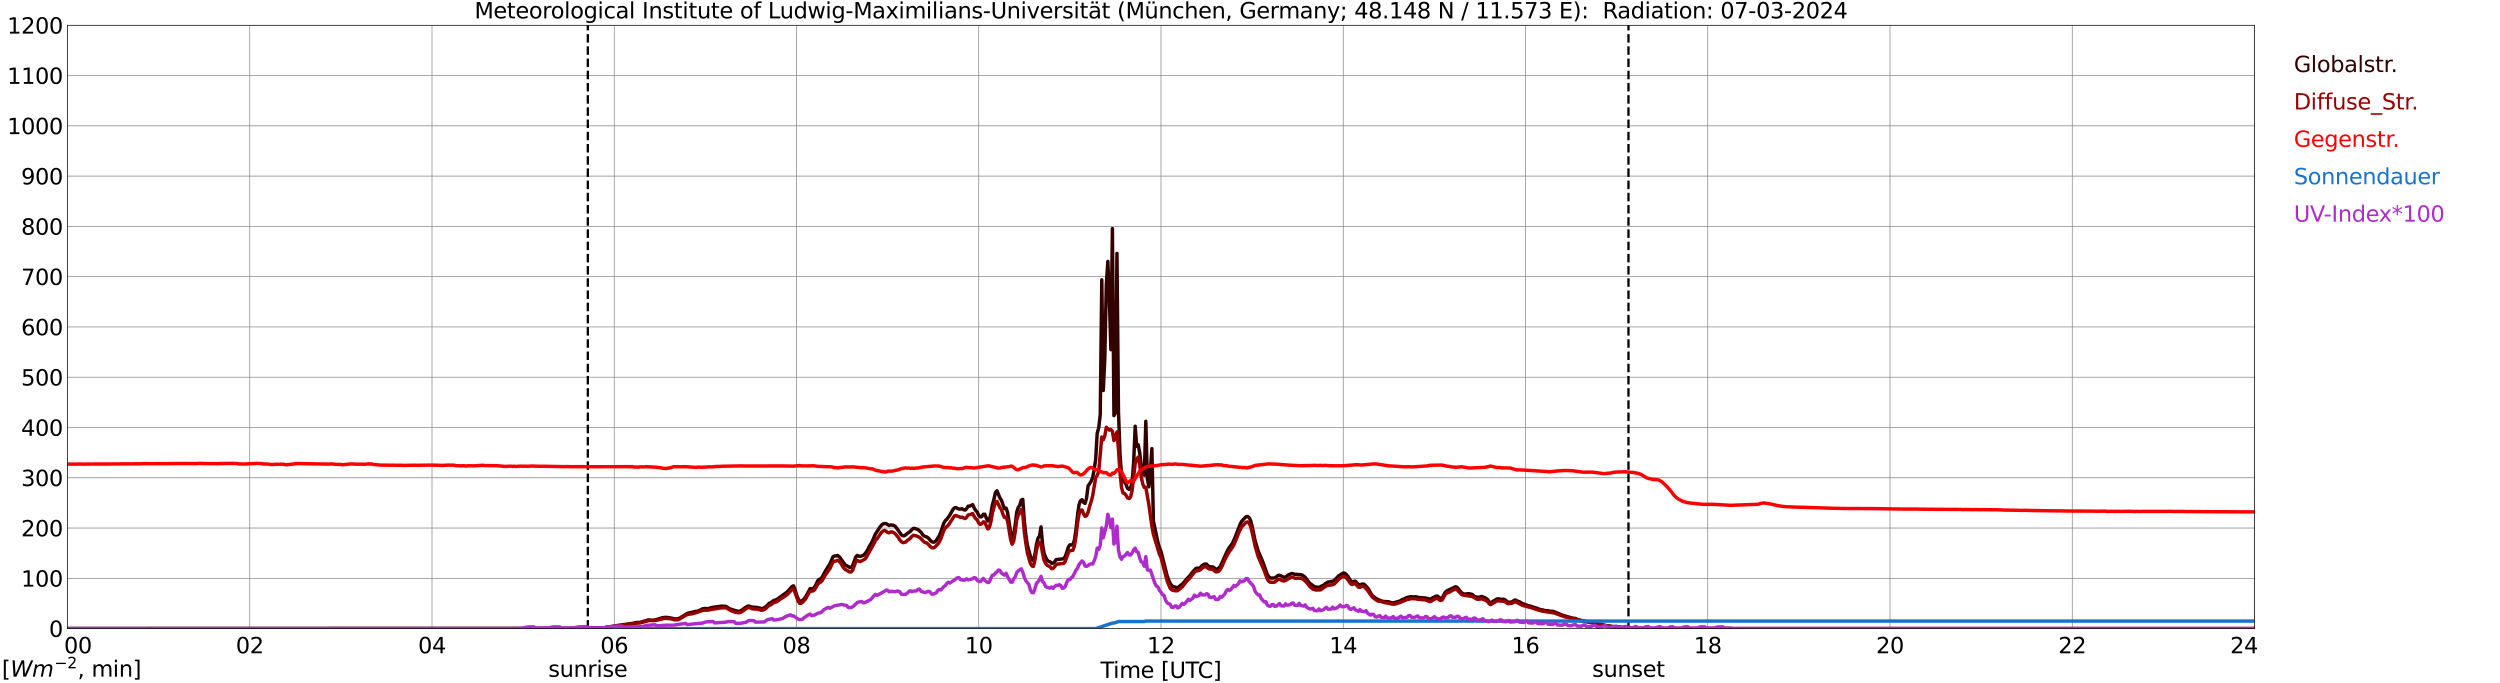 <?xml version="1.0" encoding="utf-8" standalone="no"?>
<!DOCTYPE svg PUBLIC "-//W3C//DTD SVG 1.1//EN"
  "http://www.w3.org/Graphics/SVG/1.1/DTD/svg11.dtd">
<svg xmlns:xlink="http://www.w3.org/1999/xlink" width="1085.4pt" height="296.64pt" viewBox="0 0 1085.4 296.64" xmlns="http://www.w3.org/2000/svg" version="1.1">
 <defs>
  <style type="text/css">*{stroke-linejoin: round; stroke-linecap: butt}</style>
 </defs>
 <g id="figure_1">
  <g id="patch_1">
   <path d="M 0 296.64 
L 1085.4 296.64 
L 1085.4 0 
L 0 0 
z
" style="fill: #ffffff"/>
  </g>
  <g id="axes_1">
   <g id="patch_2">
    <path d="M 29.306 272.909 
L 978.814 272.909 
L 978.814 10.976 
L 29.306 10.976 
z
" style="fill: #ffffff"/>
   </g>
   <g id="patch_3">
    <path d="M 978.814 272.909 
L 978.814 272.909 
L 978.814 10.976 
L 978.814 10.976 
z
" clip-path="url(#p1441668d47)" style="fill: #d3d3d3; opacity: 0.25; stroke: #d3d3d3; stroke-linejoin: miter"/>
   </g>
   <g id="matplotlib.axis_1">
    <g id="xtick_1">
     <g id="line2d_1">
      <path d="M 29.306 272.909 
L 29.306 10.976 
" clip-path="url(#p1441668d47)" style="fill: none; stroke: #808080; stroke-width: 0.3; stroke-linecap: square"/>
     </g>
     <g id="line2d_2"/>
     <g id="text_1">
      <!--    00 -->
      <g transform="translate(18.733 283.627) scale(0.095 -0.095)">
       <defs>
        <path id="DejaVuSans-20" transform="scale(0.016)"/>
        <path id="DejaVuSans-30" d="M 2034 4250 
Q 1547 4250 1301 3770 
Q 1056 3291 1056 2328 
Q 1056 1369 1301 889 
Q 1547 409 2034 409 
Q 2525 409 2770 889 
Q 3016 1369 3016 2328 
Q 3016 3291 2770 3770 
Q 2525 4250 2034 4250 
z
M 2034 4750 
Q 2819 4750 3233 4129 
Q 3647 3509 3647 2328 
Q 3647 1150 3233 529 
Q 2819 -91 2034 -91 
Q 1250 -91 836 529 
Q 422 1150 422 2328 
Q 422 3509 836 4129 
Q 1250 4750 2034 4750 
z
" transform="scale(0.016)"/>
       </defs>
       <use xlink:href="#DejaVuSans-20"/>
       <use xlink:href="#DejaVuSans-20" transform="translate(31.787 0)"/>
       <use xlink:href="#DejaVuSans-20" transform="translate(63.574 0)"/>
       <use xlink:href="#DejaVuSans-30" transform="translate(95.361 0)"/>
       <use xlink:href="#DejaVuSans-30" transform="translate(158.984 0)"/>
      </g>
     </g>
    </g>
    <g id="xtick_2">
     <g id="line2d_3">
      <path d="M 108.431 272.909 
L 108.431 10.976 
" clip-path="url(#p1441668d47)" style="fill: none; stroke: #808080; stroke-width: 0.3; stroke-linecap: square"/>
     </g>
     <g id="line2d_4"/>
     <g id="text_2">
      <!-- 02 -->
      <g transform="translate(102.387 283.627) scale(0.095 -0.095)">
       <defs>
        <path id="DejaVuSans-32" d="M 1228 531 
L 3431 531 
L 3431 0 
L 469 0 
L 469 531 
Q 828 903 1448 1529 
Q 2069 2156 2228 2338 
Q 2531 2678 2651 2914 
Q 2772 3150 2772 3378 
Q 2772 3750 2511 3984 
Q 2250 4219 1831 4219 
Q 1534 4219 1204 4116 
Q 875 4013 500 3803 
L 500 4441 
Q 881 4594 1212 4672 
Q 1544 4750 1819 4750 
Q 2544 4750 2975 4387 
Q 3406 4025 3406 3419 
Q 3406 3131 3298 2873 
Q 3191 2616 2906 2266 
Q 2828 2175 2409 1742 
Q 1991 1309 1228 531 
z
" transform="scale(0.016)"/>
       </defs>
       <use xlink:href="#DejaVuSans-30"/>
       <use xlink:href="#DejaVuSans-32" transform="translate(63.623 0)"/>
      </g>
     </g>
    </g>
    <g id="xtick_3">
     <g id="line2d_5">
      <path d="M 187.557 272.909 
L 187.557 10.976 
" clip-path="url(#p1441668d47)" style="fill: none; stroke: #808080; stroke-width: 0.3; stroke-linecap: square"/>
     </g>
     <g id="line2d_6"/>
     <g id="text_3">
      <!-- 04 -->
      <g transform="translate(181.513 283.627) scale(0.095 -0.095)">
       <defs>
        <path id="DejaVuSans-34" d="M 2419 4116 
L 825 1625 
L 2419 1625 
L 2419 4116 
z
M 2253 4666 
L 3047 4666 
L 3047 1625 
L 3713 1625 
L 3713 1100 
L 3047 1100 
L 3047 0 
L 2419 0 
L 2419 1100 
L 313 1100 
L 313 1709 
L 2253 4666 
z
" transform="scale(0.016)"/>
       </defs>
       <use xlink:href="#DejaVuSans-30"/>
       <use xlink:href="#DejaVuSans-34" transform="translate(63.623 0)"/>
      </g>
     </g>
    </g>
    <g id="xtick_4">
     <g id="line2d_7">
      <path d="M 266.683 272.909 
L 266.683 10.976 
" clip-path="url(#p1441668d47)" style="fill: none; stroke: #808080; stroke-width: 0.3; stroke-linecap: square"/>
     </g>
     <g id="line2d_8"/>
     <g id="text_4">
      <!-- 06 -->
      <g transform="translate(260.638 283.627) scale(0.095 -0.095)">
       <defs>
        <path id="DejaVuSans-36" d="M 2113 2584 
Q 1688 2584 1439 2293 
Q 1191 2003 1191 1497 
Q 1191 994 1439 701 
Q 1688 409 2113 409 
Q 2538 409 2786 701 
Q 3034 994 3034 1497 
Q 3034 2003 2786 2293 
Q 2538 2584 2113 2584 
z
M 3366 4563 
L 3366 3988 
Q 3128 4100 2886 4159 
Q 2644 4219 2406 4219 
Q 1781 4219 1451 3797 
Q 1122 3375 1075 2522 
Q 1259 2794 1537 2939 
Q 1816 3084 2150 3084 
Q 2853 3084 3261 2657 
Q 3669 2231 3669 1497 
Q 3669 778 3244 343 
Q 2819 -91 2113 -91 
Q 1303 -91 875 529 
Q 447 1150 447 2328 
Q 447 3434 972 4092 
Q 1497 4750 2381 4750 
Q 2619 4750 2861 4703 
Q 3103 4656 3366 4563 
z
" transform="scale(0.016)"/>
       </defs>
       <use xlink:href="#DejaVuSans-30"/>
       <use xlink:href="#DejaVuSans-36" transform="translate(63.623 0)"/>
      </g>
     </g>
    </g>
    <g id="xtick_5">
     <g id="line2d_9">
      <path d="M 345.808 272.909 
L 345.808 10.976 
" clip-path="url(#p1441668d47)" style="fill: none; stroke: #808080; stroke-width: 0.3; stroke-linecap: square"/>
     </g>
     <g id="line2d_10"/>
     <g id="text_5">
      <!-- 08 -->
      <g transform="translate(339.764 283.627) scale(0.095 -0.095)">
       <defs>
        <path id="DejaVuSans-38" d="M 2034 2216 
Q 1584 2216 1326 1975 
Q 1069 1734 1069 1313 
Q 1069 891 1326 650 
Q 1584 409 2034 409 
Q 2484 409 2743 651 
Q 3003 894 3003 1313 
Q 3003 1734 2745 1975 
Q 2488 2216 2034 2216 
z
M 1403 2484 
Q 997 2584 770 2862 
Q 544 3141 544 3541 
Q 544 4100 942 4425 
Q 1341 4750 2034 4750 
Q 2731 4750 3128 4425 
Q 3525 4100 3525 3541 
Q 3525 3141 3298 2862 
Q 3072 2584 2669 2484 
Q 3125 2378 3379 2068 
Q 3634 1759 3634 1313 
Q 3634 634 3220 271 
Q 2806 -91 2034 -91 
Q 1263 -91 848 271 
Q 434 634 434 1313 
Q 434 1759 690 2068 
Q 947 2378 1403 2484 
z
M 1172 3481 
Q 1172 3119 1398 2916 
Q 1625 2713 2034 2713 
Q 2441 2713 2670 2916 
Q 2900 3119 2900 3481 
Q 2900 3844 2670 4047 
Q 2441 4250 2034 4250 
Q 1625 4250 1398 4047 
Q 1172 3844 1172 3481 
z
" transform="scale(0.016)"/>
       </defs>
       <use xlink:href="#DejaVuSans-30"/>
       <use xlink:href="#DejaVuSans-38" transform="translate(63.623 0)"/>
      </g>
     </g>
    </g>
    <g id="xtick_6">
     <g id="line2d_11">
      <path d="M 424.934 272.909 
L 424.934 10.976 
" clip-path="url(#p1441668d47)" style="fill: none; stroke: #808080; stroke-width: 0.3; stroke-linecap: square"/>
     </g>
     <g id="line2d_12"/>
     <g id="text_6">
      <!-- 10 -->
      <g transform="translate(418.89 283.627) scale(0.095 -0.095)">
       <defs>
        <path id="DejaVuSans-31" d="M 794 531 
L 1825 531 
L 1825 4091 
L 703 3866 
L 703 4441 
L 1819 4666 
L 2450 4666 
L 2450 531 
L 3481 531 
L 3481 0 
L 794 0 
L 794 531 
z
" transform="scale(0.016)"/>
       </defs>
       <use xlink:href="#DejaVuSans-31"/>
       <use xlink:href="#DejaVuSans-30" transform="translate(63.623 0)"/>
      </g>
     </g>
    </g>
    <g id="xtick_7">
     <g id="line2d_13">
      <path d="M 504.06 272.909 
L 504.06 10.976 
" clip-path="url(#p1441668d47)" style="fill: none; stroke: #808080; stroke-width: 0.3; stroke-linecap: square"/>
     </g>
     <g id="line2d_14"/>
     <g id="text_7">
      <!-- 12 -->
      <g transform="translate(498.015 283.627) scale(0.095 -0.095)">
       <use xlink:href="#DejaVuSans-31"/>
       <use xlink:href="#DejaVuSans-32" transform="translate(63.623 0)"/>
      </g>
     </g>
    </g>
    <g id="xtick_8">
     <g id="line2d_15">
      <path d="M 583.185 272.909 
L 583.185 10.976 
" clip-path="url(#p1441668d47)" style="fill: none; stroke: #808080; stroke-width: 0.3; stroke-linecap: square"/>
     </g>
     <g id="line2d_16"/>
     <g id="text_8">
      <!-- 14 -->
      <g transform="translate(577.141 283.627) scale(0.095 -0.095)">
       <use xlink:href="#DejaVuSans-31"/>
       <use xlink:href="#DejaVuSans-34" transform="translate(63.623 0)"/>
      </g>
     </g>
    </g>
    <g id="xtick_9">
     <g id="line2d_17">
      <path d="M 662.311 272.909 
L 662.311 10.976 
" clip-path="url(#p1441668d47)" style="fill: none; stroke: #808080; stroke-width: 0.3; stroke-linecap: square"/>
     </g>
     <g id="line2d_18"/>
     <g id="text_9">
      <!-- 16 -->
      <g transform="translate(656.267 283.627) scale(0.095 -0.095)">
       <use xlink:href="#DejaVuSans-31"/>
       <use xlink:href="#DejaVuSans-36" transform="translate(63.623 0)"/>
      </g>
     </g>
    </g>
    <g id="xtick_10">
     <g id="line2d_19">
      <path d="M 741.437 272.909 
L 741.437 10.976 
" clip-path="url(#p1441668d47)" style="fill: none; stroke: #808080; stroke-width: 0.3; stroke-linecap: square"/>
     </g>
     <g id="line2d_20"/>
     <g id="text_10">
      <!-- 18 -->
      <g transform="translate(735.392 283.627) scale(0.095 -0.095)">
       <use xlink:href="#DejaVuSans-31"/>
       <use xlink:href="#DejaVuSans-38" transform="translate(63.623 0)"/>
      </g>
     </g>
    </g>
    <g id="xtick_11">
     <g id="line2d_21">
      <path d="M 820.562 272.909 
L 820.562 10.976 
" clip-path="url(#p1441668d47)" style="fill: none; stroke: #808080; stroke-width: 0.3; stroke-linecap: square"/>
     </g>
     <g id="line2d_22"/>
     <g id="text_11">
      <!-- 20 -->
      <g transform="translate(814.518 283.627) scale(0.095 -0.095)">
       <use xlink:href="#DejaVuSans-32"/>
       <use xlink:href="#DejaVuSans-30" transform="translate(63.623 0)"/>
      </g>
     </g>
    </g>
    <g id="xtick_12">
     <g id="line2d_23">
      <path d="M 899.688 272.909 
L 899.688 10.976 
" clip-path="url(#p1441668d47)" style="fill: none; stroke: #808080; stroke-width: 0.3; stroke-linecap: square"/>
     </g>
     <g id="line2d_24"/>
     <g id="text_12">
      <!-- 22 -->
      <g transform="translate(893.644 283.627) scale(0.095 -0.095)">
       <use xlink:href="#DejaVuSans-32"/>
       <use xlink:href="#DejaVuSans-32" transform="translate(63.623 0)"/>
      </g>
     </g>
    </g>
    <g id="xtick_13">
     <g id="line2d_25">
      <path d="M 978.814 272.909 
L 978.814 10.976 
" clip-path="url(#p1441668d47)" style="fill: none; stroke: #808080; stroke-width: 0.3; stroke-linecap: square"/>
     </g>
     <g id="line2d_26"/>
     <g id="text_13">
      <!-- 24    -->
      <g transform="translate(968.241 283.627) scale(0.095 -0.095)">
       <use xlink:href="#DejaVuSans-32"/>
       <use xlink:href="#DejaVuSans-34" transform="translate(63.623 0)"/>
       <use xlink:href="#DejaVuSans-20" transform="translate(127.246 0)"/>
       <use xlink:href="#DejaVuSans-20" transform="translate(159.033 0)"/>
       <use xlink:href="#DejaVuSans-20" transform="translate(190.82 0)"/>
      </g>
     </g>
    </g>
    <g id="text_14">
     <!-- Time [UTC] -->
     <g transform="translate(477.806 294.322) scale(0.095 -0.095)">
      <defs>
       <path id="DejaVuSans-54" d="M -19 4666 
L 3928 4666 
L 3928 4134 
L 2272 4134 
L 2272 0 
L 1638 0 
L 1638 4134 
L -19 4134 
L -19 4666 
z
" transform="scale(0.016)"/>
       <path id="DejaVuSans-69" d="M 603 3500 
L 1178 3500 
L 1178 0 
L 603 0 
L 603 3500 
z
M 603 4863 
L 1178 4863 
L 1178 4134 
L 603 4134 
L 603 4863 
z
" transform="scale(0.016)"/>
       <path id="DejaVuSans-6d" d="M 3328 2828 
Q 3544 3216 3844 3400 
Q 4144 3584 4550 3584 
Q 5097 3584 5394 3201 
Q 5691 2819 5691 2113 
L 5691 0 
L 5113 0 
L 5113 2094 
Q 5113 2597 4934 2840 
Q 4756 3084 4391 3084 
Q 3944 3084 3684 2787 
Q 3425 2491 3425 1978 
L 3425 0 
L 2847 0 
L 2847 2094 
Q 2847 2600 2669 2842 
Q 2491 3084 2119 3084 
Q 1678 3084 1418 2786 
Q 1159 2488 1159 1978 
L 1159 0 
L 581 0 
L 581 3500 
L 1159 3500 
L 1159 2956 
Q 1356 3278 1631 3431 
Q 1906 3584 2284 3584 
Q 2666 3584 2933 3390 
Q 3200 3197 3328 2828 
z
" transform="scale(0.016)"/>
       <path id="DejaVuSans-65" d="M 3597 1894 
L 3597 1613 
L 953 1613 
Q 991 1019 1311 708 
Q 1631 397 2203 397 
Q 2534 397 2845 478 
Q 3156 559 3463 722 
L 3463 178 
Q 3153 47 2828 -22 
Q 2503 -91 2169 -91 
Q 1331 -91 842 396 
Q 353 884 353 1716 
Q 353 2575 817 3079 
Q 1281 3584 2069 3584 
Q 2775 3584 3186 3129 
Q 3597 2675 3597 1894 
z
M 3022 2063 
Q 3016 2534 2758 2815 
Q 2500 3097 2075 3097 
Q 1594 3097 1305 2825 
Q 1016 2553 972 2059 
L 3022 2063 
z
" transform="scale(0.016)"/>
       <path id="DejaVuSans-5b" d="M 550 4863 
L 1875 4863 
L 1875 4416 
L 1125 4416 
L 1125 -397 
L 1875 -397 
L 1875 -844 
L 550 -844 
L 550 4863 
z
" transform="scale(0.016)"/>
       <path id="DejaVuSans-55" d="M 556 4666 
L 1191 4666 
L 1191 1831 
Q 1191 1081 1462 751 
Q 1734 422 2344 422 
Q 2950 422 3222 751 
Q 3494 1081 3494 1831 
L 3494 4666 
L 4128 4666 
L 4128 1753 
Q 4128 841 3676 375 
Q 3225 -91 2344 -91 
Q 1459 -91 1007 375 
Q 556 841 556 1753 
L 556 4666 
z
" transform="scale(0.016)"/>
       <path id="DejaVuSans-43" d="M 4122 4306 
L 4122 3641 
Q 3803 3938 3442 4084 
Q 3081 4231 2675 4231 
Q 1875 4231 1450 3742 
Q 1025 3253 1025 2328 
Q 1025 1406 1450 917 
Q 1875 428 2675 428 
Q 3081 428 3442 575 
Q 3803 722 4122 1019 
L 4122 359 
Q 3791 134 3420 21 
Q 3050 -91 2638 -91 
Q 1578 -91 968 557 
Q 359 1206 359 2328 
Q 359 3453 968 4101 
Q 1578 4750 2638 4750 
Q 3056 4750 3426 4639 
Q 3797 4528 4122 4306 
z
" transform="scale(0.016)"/>
       <path id="DejaVuSans-5d" d="M 1947 4863 
L 1947 -844 
L 622 -844 
L 622 -397 
L 1369 -397 
L 1369 4416 
L 622 4416 
L 622 4863 
L 1947 4863 
z
" transform="scale(0.016)"/>
      </defs>
      <use xlink:href="#DejaVuSans-54"/>
      <use xlink:href="#DejaVuSans-69" transform="translate(57.959 0)"/>
      <use xlink:href="#DejaVuSans-6d" transform="translate(85.742 0)"/>
      <use xlink:href="#DejaVuSans-65" transform="translate(183.154 0)"/>
      <use xlink:href="#DejaVuSans-20" transform="translate(244.678 0)"/>
      <use xlink:href="#DejaVuSans-5b" transform="translate(276.465 0)"/>
      <use xlink:href="#DejaVuSans-55" transform="translate(315.479 0)"/>
      <use xlink:href="#DejaVuSans-54" transform="translate(388.672 0)"/>
      <use xlink:href="#DejaVuSans-43" transform="translate(443.881 0)"/>
      <use xlink:href="#DejaVuSans-5d" transform="translate(513.705 0)"/>
     </g>
    </g>
   </g>
   <g id="matplotlib.axis_2">
    <g id="ytick_1">
     <g id="line2d_27">
      <path d="M 29.306 272.909 
L 978.814 272.909 
" clip-path="url(#p1441668d47)" style="fill: none; stroke: #808080; stroke-width: 0.3; stroke-linecap: square"/>
     </g>
     <g id="line2d_28"/>
     <g id="text_15">
      <!-- 0 -->
      <g transform="translate(21.261 276.518) scale(0.095 -0.095)">
       <use xlink:href="#DejaVuSans-30"/>
      </g>
     </g>
    </g>
    <g id="ytick_2">
     <g id="line2d_29">
      <path d="M 29.306 251.081 
L 978.814 251.081 
" clip-path="url(#p1441668d47)" style="fill: none; stroke: #808080; stroke-width: 0.3; stroke-linecap: square"/>
     </g>
     <g id="line2d_30"/>
     <g id="text_16">
      <!-- 100 -->
      <g transform="translate(9.173 254.69) scale(0.095 -0.095)">
       <use xlink:href="#DejaVuSans-31"/>
       <use xlink:href="#DejaVuSans-30" transform="translate(63.623 0)"/>
       <use xlink:href="#DejaVuSans-30" transform="translate(127.246 0)"/>
      </g>
     </g>
    </g>
    <g id="ytick_3">
     <g id="line2d_31">
      <path d="M 29.306 229.253 
L 978.814 229.253 
" clip-path="url(#p1441668d47)" style="fill: none; stroke: #808080; stroke-width: 0.3; stroke-linecap: square"/>
     </g>
     <g id="line2d_32"/>
     <g id="text_17">
      <!-- 200 -->
      <g transform="translate(9.173 232.863) scale(0.095 -0.095)">
       <use xlink:href="#DejaVuSans-32"/>
       <use xlink:href="#DejaVuSans-30" transform="translate(63.623 0)"/>
       <use xlink:href="#DejaVuSans-30" transform="translate(127.246 0)"/>
      </g>
     </g>
    </g>
    <g id="ytick_4">
     <g id="line2d_33">
      <path d="M 29.306 207.426 
L 978.814 207.426 
" clip-path="url(#p1441668d47)" style="fill: none; stroke: #808080; stroke-width: 0.3; stroke-linecap: square"/>
     </g>
     <g id="line2d_34"/>
     <g id="text_18">
      <!-- 300 -->
      <g transform="translate(9.173 211.035) scale(0.095 -0.095)">
       <defs>
        <path id="DejaVuSans-33" d="M 2597 2516 
Q 3050 2419 3304 2112 
Q 3559 1806 3559 1356 
Q 3559 666 3084 287 
Q 2609 -91 1734 -91 
Q 1441 -91 1130 -33 
Q 819 25 488 141 
L 488 750 
Q 750 597 1062 519 
Q 1375 441 1716 441 
Q 2309 441 2620 675 
Q 2931 909 2931 1356 
Q 2931 1769 2642 2001 
Q 2353 2234 1838 2234 
L 1294 2234 
L 1294 2753 
L 1863 2753 
Q 2328 2753 2575 2939 
Q 2822 3125 2822 3475 
Q 2822 3834 2567 4026 
Q 2313 4219 1838 4219 
Q 1578 4219 1281 4162 
Q 984 4106 628 3988 
L 628 4550 
Q 988 4650 1302 4700 
Q 1616 4750 1894 4750 
Q 2613 4750 3031 4423 
Q 3450 4097 3450 3541 
Q 3450 3153 3228 2886 
Q 3006 2619 2597 2516 
z
" transform="scale(0.016)"/>
       </defs>
       <use xlink:href="#DejaVuSans-33"/>
       <use xlink:href="#DejaVuSans-30" transform="translate(63.623 0)"/>
       <use xlink:href="#DejaVuSans-30" transform="translate(127.246 0)"/>
      </g>
     </g>
    </g>
    <g id="ytick_5">
     <g id="line2d_35">
      <path d="M 29.306 185.598 
L 978.814 185.598 
" clip-path="url(#p1441668d47)" style="fill: none; stroke: #808080; stroke-width: 0.3; stroke-linecap: square"/>
     </g>
     <g id="line2d_36"/>
     <g id="text_19">
      <!-- 400 -->
      <g transform="translate(9.173 189.207) scale(0.095 -0.095)">
       <use xlink:href="#DejaVuSans-34"/>
       <use xlink:href="#DejaVuSans-30" transform="translate(63.623 0)"/>
       <use xlink:href="#DejaVuSans-30" transform="translate(127.246 0)"/>
      </g>
     </g>
    </g>
    <g id="ytick_6">
     <g id="line2d_37">
      <path d="M 29.306 163.77 
L 978.814 163.77 
" clip-path="url(#p1441668d47)" style="fill: none; stroke: #808080; stroke-width: 0.3; stroke-linecap: square"/>
     </g>
     <g id="line2d_38"/>
     <g id="text_20">
      <!-- 500 -->
      <g transform="translate(9.173 167.379) scale(0.095 -0.095)">
       <defs>
        <path id="DejaVuSans-35" d="M 691 4666 
L 3169 4666 
L 3169 4134 
L 1269 4134 
L 1269 2991 
Q 1406 3038 1543 3061 
Q 1681 3084 1819 3084 
Q 2600 3084 3056 2656 
Q 3513 2228 3513 1497 
Q 3513 744 3044 326 
Q 2575 -91 1722 -91 
Q 1428 -91 1123 -41 
Q 819 9 494 109 
L 494 744 
Q 775 591 1075 516 
Q 1375 441 1709 441 
Q 2250 441 2565 725 
Q 2881 1009 2881 1497 
Q 2881 1984 2565 2268 
Q 2250 2553 1709 2553 
Q 1456 2553 1204 2497 
Q 953 2441 691 2322 
L 691 4666 
z
" transform="scale(0.016)"/>
       </defs>
       <use xlink:href="#DejaVuSans-35"/>
       <use xlink:href="#DejaVuSans-30" transform="translate(63.623 0)"/>
       <use xlink:href="#DejaVuSans-30" transform="translate(127.246 0)"/>
      </g>
     </g>
    </g>
    <g id="ytick_7">
     <g id="line2d_39">
      <path d="M 29.306 141.942 
L 978.814 141.942 
" clip-path="url(#p1441668d47)" style="fill: none; stroke: #808080; stroke-width: 0.3; stroke-linecap: square"/>
     </g>
     <g id="line2d_40"/>
     <g id="text_21">
      <!-- 600 -->
      <g transform="translate(9.173 145.551) scale(0.095 -0.095)">
       <use xlink:href="#DejaVuSans-36"/>
       <use xlink:href="#DejaVuSans-30" transform="translate(63.623 0)"/>
       <use xlink:href="#DejaVuSans-30" transform="translate(127.246 0)"/>
      </g>
     </g>
    </g>
    <g id="ytick_8">
     <g id="line2d_41">
      <path d="M 29.306 120.114 
L 978.814 120.114 
" clip-path="url(#p1441668d47)" style="fill: none; stroke: #808080; stroke-width: 0.3; stroke-linecap: square"/>
     </g>
     <g id="line2d_42"/>
     <g id="text_22">
      <!-- 700 -->
      <g transform="translate(9.173 123.724) scale(0.095 -0.095)">
       <defs>
        <path id="DejaVuSans-37" d="M 525 4666 
L 3525 4666 
L 3525 4397 
L 1831 0 
L 1172 0 
L 2766 4134 
L 525 4134 
L 525 4666 
z
" transform="scale(0.016)"/>
       </defs>
       <use xlink:href="#DejaVuSans-37"/>
       <use xlink:href="#DejaVuSans-30" transform="translate(63.623 0)"/>
       <use xlink:href="#DejaVuSans-30" transform="translate(127.246 0)"/>
      </g>
     </g>
    </g>
    <g id="ytick_9">
     <g id="line2d_43">
      <path d="M 29.306 98.287 
L 978.814 98.287 
" clip-path="url(#p1441668d47)" style="fill: none; stroke: #808080; stroke-width: 0.3; stroke-linecap: square"/>
     </g>
     <g id="line2d_44"/>
     <g id="text_23">
      <!-- 800 -->
      <g transform="translate(9.173 101.896) scale(0.095 -0.095)">
       <use xlink:href="#DejaVuSans-38"/>
       <use xlink:href="#DejaVuSans-30" transform="translate(63.623 0)"/>
       <use xlink:href="#DejaVuSans-30" transform="translate(127.246 0)"/>
      </g>
     </g>
    </g>
    <g id="ytick_10">
     <g id="line2d_45">
      <path d="M 29.306 76.459 
L 978.814 76.459 
" clip-path="url(#p1441668d47)" style="fill: none; stroke: #808080; stroke-width: 0.3; stroke-linecap: square"/>
     </g>
     <g id="line2d_46"/>
     <g id="text_24">
      <!-- 900 -->
      <g transform="translate(9.173 80.068) scale(0.095 -0.095)">
       <defs>
        <path id="DejaVuSans-39" d="M 703 97 
L 703 672 
Q 941 559 1184 500 
Q 1428 441 1663 441 
Q 2288 441 2617 861 
Q 2947 1281 2994 2138 
Q 2813 1869 2534 1725 
Q 2256 1581 1919 1581 
Q 1219 1581 811 2004 
Q 403 2428 403 3163 
Q 403 3881 828 4315 
Q 1253 4750 1959 4750 
Q 2769 4750 3195 4129 
Q 3622 3509 3622 2328 
Q 3622 1225 3098 567 
Q 2575 -91 1691 -91 
Q 1453 -91 1209 -44 
Q 966 3 703 97 
z
M 1959 2075 
Q 2384 2075 2632 2365 
Q 2881 2656 2881 3163 
Q 2881 3666 2632 3958 
Q 2384 4250 1959 4250 
Q 1534 4250 1286 3958 
Q 1038 3666 1038 3163 
Q 1038 2656 1286 2365 
Q 1534 2075 1959 2075 
z
" transform="scale(0.016)"/>
       </defs>
       <use xlink:href="#DejaVuSans-39"/>
       <use xlink:href="#DejaVuSans-30" transform="translate(63.623 0)"/>
       <use xlink:href="#DejaVuSans-30" transform="translate(127.246 0)"/>
      </g>
     </g>
    </g>
    <g id="ytick_11">
     <g id="line2d_47">
      <path d="M 29.306 54.631 
L 978.814 54.631 
" clip-path="url(#p1441668d47)" style="fill: none; stroke: #808080; stroke-width: 0.3; stroke-linecap: square"/>
     </g>
     <g id="line2d_48"/>
     <g id="text_25">
      <!-- 1000 -->
      <g transform="translate(3.128 58.24) scale(0.095 -0.095)">
       <use xlink:href="#DejaVuSans-31"/>
       <use xlink:href="#DejaVuSans-30" transform="translate(63.623 0)"/>
       <use xlink:href="#DejaVuSans-30" transform="translate(127.246 0)"/>
       <use xlink:href="#DejaVuSans-30" transform="translate(190.869 0)"/>
      </g>
     </g>
    </g>
    <g id="ytick_12">
     <g id="line2d_49">
      <path d="M 29.306 32.803 
L 978.814 32.803 
" clip-path="url(#p1441668d47)" style="fill: none; stroke: #808080; stroke-width: 0.3; stroke-linecap: square"/>
     </g>
     <g id="line2d_50"/>
     <g id="text_26">
      <!-- 1100 -->
      <g transform="translate(3.128 36.413) scale(0.095 -0.095)">
       <use xlink:href="#DejaVuSans-31"/>
       <use xlink:href="#DejaVuSans-31" transform="translate(63.623 0)"/>
       <use xlink:href="#DejaVuSans-30" transform="translate(127.246 0)"/>
       <use xlink:href="#DejaVuSans-30" transform="translate(190.869 0)"/>
      </g>
     </g>
    </g>
    <g id="ytick_13">
     <g id="line2d_51">
      <path d="M 29.306 10.976 
L 978.814 10.976 
" clip-path="url(#p1441668d47)" style="fill: none; stroke: #808080; stroke-width: 0.3; stroke-linecap: square"/>
     </g>
     <g id="line2d_52"/>
     <g id="text_27">
      <!-- 1200 -->
      <g transform="translate(3.128 14.585) scale(0.095 -0.095)">
       <use xlink:href="#DejaVuSans-31"/>
       <use xlink:href="#DejaVuSans-32" transform="translate(63.623 0)"/>
       <use xlink:href="#DejaVuSans-30" transform="translate(127.246 0)"/>
       <use xlink:href="#DejaVuSans-30" transform="translate(190.869 0)"/>
      </g>
     </g>
    </g>
   </g>
   <g id="line2d_53">
    <path d="M 255.21 272.909 
L 255.21 10.976 
" clip-path="url(#p1441668d47)" style="fill: none; stroke-dasharray: 3.7,1.6; stroke-dashoffset: 0; stroke: #000000"/>
   </g>
   <g id="line2d_54">
    <path d="M 707.017 272.909 
L 707.017 10.976 
" clip-path="url(#p1441668d47)" style="fill: none; stroke-dasharray: 3.7,1.6; stroke-dashoffset: 0; stroke: #000000"/>
   </g>
   <g id="line2d_55">
    <path d="M 29.306 272.909 
L 247.561 272.909 
L 248.88 272.697 
L 250.198 272.749 
L 256.133 272.697 
L 257.451 272.546 
L 261.408 272.564 
L 262.067 272.546 
L 263.386 272.326 
L 268.661 271.483 
L 274.595 270.656 
L 276.573 270.233 
L 277.892 270.25 
L 279.87 269.626 
L 280.53 269.491 
L 281.189 269.187 
L 281.849 269.12 
L 283.167 269.322 
L 284.486 269.152 
L 286.464 268.545 
L 287.783 268.139 
L 289.102 268.022 
L 290.42 268.157 
L 293.058 268.681 
L 293.717 268.714 
L 295.036 268.41 
L 298.333 266.367 
L 298.992 266.131 
L 300.971 265.725 
L 301.63 265.507 
L 302.949 265.354 
L 304.267 264.747 
L 304.927 264.359 
L 306.246 264.156 
L 306.905 264.274 
L 307.564 264.206 
L 308.883 263.785 
L 313.499 263.126 
L 314.158 263.261 
L 314.818 263.193 
L 315.477 263.446 
L 316.796 264.324 
L 318.774 264.95 
L 320.093 265.337 
L 320.752 265.404 
L 321.411 265.254 
L 322.071 264.915 
L 323.39 263.903 
L 324.708 263.126 
L 325.368 263.176 
L 326.027 263.464 
L 328.005 263.717 
L 328.665 263.717 
L 330.643 264.224 
L 331.302 264.123 
L 332.621 263.346 
L 333.94 261.962 
L 334.599 261.709 
L 335.918 260.729 
L 337.236 260.308 
L 341.852 256.948 
L 343.83 254.652 
L 344.49 254.349 
L 345.149 256.003 
L 345.808 258.129 
L 346.468 259.851 
L 347.127 260.965 
L 347.787 261.1 
L 348.446 260.644 
L 349.105 260.02 
L 349.765 259.142 
L 351.743 255.53 
L 352.402 255.682 
L 353.062 255.562 
L 353.721 254.787 
L 354.38 253.572 
L 355.04 252.103 
L 355.699 251.496 
L 356.359 251.293 
L 357.018 250.431 
L 358.337 247.933 
L 360.315 244.81 
L 361.634 241.737 
L 362.293 241.348 
L 362.952 241.383 
L 363.612 241.147 
L 364.271 241.619 
L 364.93 242.413 
L 366.909 245.249 
L 368.227 245.941 
L 368.887 246.347 
L 369.546 246.397 
L 370.206 245.519 
L 371.524 241.854 
L 372.184 241.13 
L 372.843 241.451 
L 373.502 241.569 
L 374.821 241.112 
L 375.481 240.488 
L 376.14 239.611 
L 376.799 238.513 
L 377.459 237.129 
L 378.118 236.149 
L 378.777 234.867 
L 380.096 231.777 
L 381.415 229.836 
L 382.074 228.773 
L 382.734 227.979 
L 383.393 227.439 
L 384.053 227.287 
L 384.712 227.337 
L 386.031 228.147 
L 386.69 227.893 
L 388.009 228.096 
L 388.668 228.502 
L 389.987 230.257 
L 391.306 232.165 
L 391.965 232.604 
L 392.624 232.604 
L 393.943 231.608 
L 395.262 230.681 
L 395.921 229.886 
L 396.581 229.397 
L 397.24 229.448 
L 398.559 229.921 
L 399.878 231.067 
L 400.537 232.082 
L 401.196 232.689 
L 402.515 233.213 
L 403.175 233.735 
L 403.834 234.547 
L 404.493 235.121 
L 405.153 235.424 
L 405.812 235.271 
L 406.471 234.682 
L 407.79 232.589 
L 408.45 231.002 
L 409.768 227.119 
L 410.428 226.021 
L 411.087 225.429 
L 412.406 223.574 
L 413.725 221.21 
L 414.384 220.5 
L 415.043 220.365 
L 415.703 220.754 
L 416.362 221.007 
L 417.022 221.007 
L 417.681 220.889 
L 418.34 221.26 
L 419 221.463 
L 419.659 220.871 
L 420.318 219.773 
L 420.978 219.741 
L 422.297 219.116 
L 422.956 220.568 
L 423.615 221.631 
L 424.275 222.323 
L 424.934 223.775 
L 425.593 224.451 
L 426.253 224.298 
L 426.912 223.268 
L 427.572 223.268 
L 428.231 224.94 
L 428.89 226.189 
L 429.55 225.7 
L 430.209 222.947 
L 430.869 219.149 
L 431.528 216.77 
L 432.187 213.799 
L 432.847 213.09 
L 434.165 216.264 
L 434.825 217.241 
L 435.484 219.234 
L 436.144 220.839 
L 436.803 220.568 
L 437.462 222.543 
L 438.781 231.202 
L 439.44 233.516 
L 440.1 232.082 
L 440.759 227.979 
L 441.419 222.391 
L 442.078 220.297 
L 442.737 219.387 
L 443.397 217.124 
L 444.056 216.803 
L 444.716 226.206 
L 445.375 232.25 
L 446.034 236.707 
L 447.353 241.433 
L 448.012 242.952 
L 448.672 243.391 
L 449.331 240.759 
L 449.991 236.419 
L 450.65 233.684 
L 451.309 232.757 
L 451.969 228.756 
L 452.628 236.352 
L 453.287 240.134 
L 453.947 241.922 
L 454.606 243.155 
L 455.266 243.712 
L 455.925 243.898 
L 456.584 244.589 
L 457.244 244.472 
L 457.903 243.882 
L 458.563 242.952 
L 461.2 242.666 
L 461.859 242.531 
L 462.519 241.536 
L 463.178 239.696 
L 463.838 237.5 
L 464.497 236.555 
L 465.156 236.572 
L 465.816 236.437 
L 466.475 234.461 
L 467.134 230.072 
L 467.794 223.945 
L 468.453 219.184 
L 469.113 217.377 
L 469.772 216.956 
L 470.431 218.136 
L 471.091 218.56 
L 471.75 216.196 
L 472.409 210.962 
L 473.728 208.986 
L 474.388 207.367 
L 475.047 203.94 
L 475.706 199.314 
L 476.366 188.053 
L 477.025 185.742 
L 477.685 179.986 
L 478.344 121.507 
L 479.003 169.535 
L 479.663 155.491 
L 480.322 123.651 
L 480.981 113.505 
L 481.641 129.813 
L 482.3 151.811 
L 482.96 99.241 
L 483.619 180.44 
L 484.278 179.259 
L 484.938 110.028 
L 485.597 178.652 
L 486.256 197.018 
L 486.916 206.05 
L 487.575 208.986 
L 488.235 209.257 
L 488.894 210.32 
L 489.553 212.042 
L 490.213 212.481 
L 490.872 211.907 
L 491.532 209.106 
L 492.191 200.748 
L 492.85 185.05 
L 493.51 193.827 
L 494.169 193.085 
L 494.828 196.63 
L 495.488 202.217 
L 496.147 204.564 
L 496.807 206.321 
L 497.466 182.906 
L 498.125 207.687 
L 498.785 211.368 
L 499.444 204.328 
L 500.103 194.772 
L 500.763 226.307 
L 502.082 232.469 
L 502.741 235.509 
L 503.4 237.906 
L 504.06 239.425 
L 506.697 249.891 
L 507.357 251.764 
L 508.016 253.233 
L 508.675 254.178 
L 509.335 254.752 
L 509.994 254.838 
L 510.654 255.056 
L 511.313 255.108 
L 511.972 254.67 
L 512.632 254.061 
L 513.291 253.639 
L 514.61 252.103 
L 515.269 251.258 
L 516.588 249.924 
L 518.566 247.427 
L 519.226 246.803 
L 519.885 246.633 
L 520.544 246.718 
L 521.204 246.347 
L 521.863 245.552 
L 522.522 245.081 
L 523.182 244.878 
L 523.841 244.928 
L 524.501 245.687 
L 525.16 246.008 
L 525.819 246.109 
L 526.479 246.093 
L 527.138 246.482 
L 527.797 247.156 
L 528.457 247.056 
L 529.116 246.65 
L 529.776 245.908 
L 530.435 244.574 
L 531.754 241.551 
L 533.073 238.766 
L 533.732 237.668 
L 535.051 235.963 
L 536.369 232.942 
L 538.348 227.776 
L 539.007 226.427 
L 540.326 224.975 
L 540.985 224.333 
L 541.644 224.231 
L 542.304 224.737 
L 542.963 225.97 
L 543.623 228.52 
L 544.941 234.867 
L 546.26 239.255 
L 548.238 243.865 
L 550.216 249.402 
L 550.876 250.448 
L 551.535 250.954 
L 552.854 250.972 
L 553.513 250.837 
L 554.173 250.431 
L 554.832 249.857 
L 555.491 249.739 
L 557.47 250.651 
L 558.129 250.516 
L 559.448 249.503 
L 560.107 249.317 
L 560.766 248.996 
L 561.426 249.097 
L 562.085 249.385 
L 562.745 249.317 
L 563.404 249.468 
L 564.723 249.485 
L 565.382 249.706 
L 566.042 250.127 
L 566.701 250.719 
L 568.02 252.474 
L 568.679 253.251 
L 569.998 254.213 
L 570.657 254.67 
L 571.317 254.855 
L 572.635 255.006 
L 573.295 254.752 
L 573.954 254.331 
L 574.613 254.163 
L 575.273 253.486 
L 576.592 252.677 
L 577.251 252.677 
L 577.91 252.456 
L 578.57 252.356 
L 579.229 252.085 
L 581.207 249.992 
L 583.185 248.776 
L 583.845 248.879 
L 584.504 249.435 
L 585.164 250.212 
L 586.482 252.338 
L 587.142 252.762 
L 587.801 252.338 
L 588.46 252.356 
L 589.779 253.79 
L 590.439 253.858 
L 591.757 253.521 
L 592.417 253.807 
L 593.736 255.191 
L 594.395 256.136 
L 595.054 257.455 
L 595.714 258.483 
L 596.373 259.092 
L 598.351 260.375 
L 600.329 261.083 
L 602.967 261.286 
L 604.286 261.742 
L 604.945 261.742 
L 607.582 261 
L 608.242 260.696 
L 608.901 260.24 
L 609.561 260.07 
L 610.879 259.378 
L 612.858 259.007 
L 613.517 259.242 
L 614.176 259.109 
L 614.836 259.109 
L 616.154 259.463 
L 617.473 259.513 
L 618.792 259.598 
L 620.111 259.937 
L 620.77 260.105 
L 621.429 259.952 
L 622.089 259.496 
L 622.748 259.227 
L 623.408 258.839 
L 624.067 258.771 
L 625.386 259.834 
L 626.045 259.699 
L 626.705 258.636 
L 627.364 257.302 
L 628.023 256.61 
L 631.98 254.72 
L 632.639 255.023 
L 634.617 257.437 
L 635.276 257.758 
L 635.936 257.926 
L 637.255 257.758 
L 637.914 257.776 
L 639.233 258.112 
L 639.892 258.753 
L 640.552 259.177 
L 641.87 259.31 
L 642.53 259.192 
L 643.189 258.956 
L 643.848 259.125 
L 645.167 259.766 
L 645.827 260.24 
L 646.486 261.27 
L 647.145 261.724 
L 647.805 261.371 
L 648.464 260.882 
L 649.123 260.561 
L 649.783 260.105 
L 650.442 259.969 
L 651.102 260.07 
L 651.761 260.29 
L 652.42 260.137 
L 653.08 260.24 
L 653.739 260.629 
L 654.399 261.235 
L 655.058 261.489 
L 655.717 261.456 
L 656.377 261.303 
L 657.695 260.476 
L 658.355 260.696 
L 659.014 261.067 
L 659.674 261.253 
L 660.992 262.08 
L 662.97 262.755 
L 663.63 263.043 
L 664.289 263.126 
L 666.267 263.767 
L 667.586 264.173 
L 668.905 264.763 
L 669.564 264.73 
L 670.224 264.966 
L 671.542 265.151 
L 672.202 265.136 
L 672.861 265.389 
L 674.18 265.422 
L 675.499 265.896 
L 678.136 267.026 
L 680.774 267.803 
L 682.752 268.377 
L 684.071 268.528 
L 684.73 268.884 
L 686.708 269.405 
L 691.324 270.318 
L 691.983 270.604 
L 693.302 270.842 
L 693.961 270.992 
L 694.621 270.96 
L 695.28 271.077 
L 696.599 271.516 
L 701.215 272.14 
L 702.533 272.243 
L 704.511 272.529 
L 710.446 272.9 
L 719.018 272.909 
L 978.154 272.909 
L 978.154 272.909 
" clip-path="url(#p1441668d47)" style="fill: none; stroke: #330000; stroke-width: 1.5; stroke-linecap: square"/>
   </g>
   <g id="line2d_56">
    <path d="M 29.306 272.909 
L 254.814 272.826 
L 258.77 272.658 
L 260.748 272.573 
L 261.408 272.49 
L 262.067 272.573 
L 270.639 271.44 
L 271.298 271.272 
L 273.936 271.021 
L 276.573 270.516 
L 277.892 270.434 
L 279.211 270.097 
L 281.849 269.384 
L 283.827 269.467 
L 285.805 269.13 
L 288.442 268.46 
L 291.08 268.628 
L 293.058 269.13 
L 294.377 269.047 
L 295.036 268.753 
L 297.674 267.159 
L 298.333 266.865 
L 299.652 266.57 
L 300.311 266.529 
L 302.289 265.983 
L 304.927 265.06 
L 305.586 264.933 
L 307.564 264.891 
L 308.883 264.555 
L 311.521 264.178 
L 312.18 264.01 
L 314.818 263.842 
L 315.477 264.01 
L 317.455 265.186 
L 319.433 265.856 
L 320.752 266.024 
L 321.411 265.941 
L 322.73 265.145 
L 324.049 264.136 
L 324.708 263.842 
L 325.368 263.8 
L 326.686 264.346 
L 328.005 264.431 
L 328.665 264.431 
L 330.643 264.977 
L 331.302 264.85 
L 331.961 264.555 
L 332.621 264.053 
L 333.94 262.794 
L 334.599 262.626 
L 335.918 261.617 
L 337.236 261.281 
L 339.215 259.812 
L 340.533 259.015 
L 341.852 258.051 
L 343.171 256.665 
L 343.83 255.868 
L 344.49 255.656 
L 345.149 257.252 
L 346.468 260.904 
L 347.127 261.912 
L 347.787 261.953 
L 348.446 261.491 
L 349.765 260.022 
L 351.083 257.546 
L 351.743 256.748 
L 353.062 256.538 
L 353.721 255.951 
L 355.04 253.6 
L 355.699 253.013 
L 356.359 252.677 
L 357.018 251.963 
L 358.337 249.612 
L 360.315 246.842 
L 361.634 244.028 
L 362.293 243.651 
L 362.952 243.568 
L 363.612 243.273 
L 364.271 243.568 
L 364.93 244.365 
L 366.249 246.547 
L 366.909 247.178 
L 368.227 247.933 
L 368.887 248.353 
L 369.546 248.311 
L 370.206 247.514 
L 371.524 243.904 
L 372.184 243.273 
L 372.843 243.609 
L 373.502 243.819 
L 375.481 242.771 
L 376.14 241.889 
L 379.437 236.011 
L 380.096 234.586 
L 380.756 233.955 
L 382.734 231.058 
L 383.393 230.554 
L 384.053 230.262 
L 384.712 230.639 
L 385.371 231.185 
L 386.031 231.312 
L 386.69 230.975 
L 387.349 230.932 
L 388.009 231.227 
L 388.668 231.731 
L 389.987 233.283 
L 390.646 234.374 
L 391.306 235.173 
L 391.965 235.592 
L 392.624 235.509 
L 393.284 235.297 
L 393.943 234.586 
L 394.603 234.206 
L 395.262 233.66 
L 395.921 232.864 
L 396.581 232.403 
L 397.899 232.696 
L 399.218 233.283 
L 399.878 233.872 
L 401.196 235.297 
L 402.515 235.843 
L 403.175 236.474 
L 403.834 237.271 
L 404.493 237.733 
L 405.153 237.901 
L 405.812 237.607 
L 407.131 236.264 
L 407.79 235.341 
L 408.45 233.955 
L 409.768 230.345 
L 410.428 229.212 
L 411.746 227.994 
L 414.384 223.964 
L 415.043 223.796 
L 415.703 224.132 
L 417.022 224.552 
L 417.681 224.552 
L 419 225.141 
L 419.659 224.637 
L 420.318 223.587 
L 421.637 223.251 
L 422.297 222.958 
L 422.956 224.218 
L 423.615 225.182 
L 424.275 225.728 
L 424.934 227.156 
L 425.593 227.658 
L 426.253 227.407 
L 426.912 226.566 
L 427.572 226.693 
L 428.231 228.33 
L 428.89 229.631 
L 429.55 229.044 
L 430.209 226.483 
L 430.869 222.705 
L 432.187 218.047 
L 432.847 217.669 
L 434.165 220.481 
L 434.825 221.363 
L 435.484 223.46 
L 436.144 224.678 
L 436.803 224.51 
L 437.462 226.274 
L 438.781 234.291 
L 439.44 236.264 
L 440.1 234.963 
L 440.759 230.975 
L 441.419 225.77 
L 442.078 223.587 
L 442.737 222.79 
L 443.397 221.194 
L 444.056 223.168 
L 444.716 230.932 
L 445.375 235.928 
L 446.034 239.958 
L 447.353 244.618 
L 448.012 245.709 
L 448.672 245.877 
L 449.331 243.149 
L 449.991 238.866 
L 450.65 236.179 
L 451.309 235.424 
L 451.969 236.389 
L 452.628 240.167 
L 453.287 243.19 
L 453.947 244.618 
L 454.606 245.415 
L 455.925 246.087 
L 456.584 246.925 
L 457.244 246.757 
L 457.903 246.045 
L 458.563 245.037 
L 459.222 244.869 
L 459.881 244.869 
L 460.541 244.701 
L 461.859 244.618 
L 462.519 243.651 
L 463.838 239.916 
L 464.497 239.076 
L 465.816 238.908 
L 466.475 236.978 
L 467.134 232.99 
L 467.794 227.365 
L 468.453 223.292 
L 469.113 221.572 
L 469.772 221.404 
L 470.431 223.041 
L 471.091 224.174 
L 471.75 223.881 
L 472.409 222.369 
L 473.069 219.808 
L 473.728 217.752 
L 474.388 215.275 
L 475.706 207.384 
L 476.366 206.376 
L 477.025 204.739 
L 478.344 189.754 
L 479.003 190.93 
L 479.663 189.208 
L 480.322 185.515 
L 481.641 186.731 
L 482.3 186.48 
L 482.96 187.235 
L 483.619 191.264 
L 484.938 187.53 
L 485.597 195.252 
L 486.256 205.16 
L 486.916 211.623 
L 487.575 214.059 
L 488.235 214.227 
L 488.894 215.107 
L 489.553 216.198 
L 490.213 216.451 
L 490.872 215.738 
L 491.532 212.882 
L 492.85 201.255 
L 493.51 199.24 
L 494.169 198.443 
L 494.828 201.886 
L 495.488 207.006 
L 496.147 210.154 
L 496.807 211.623 
L 497.466 211.54 
L 498.785 219.095 
L 500.103 228.498 
L 500.763 231.982 
L 503.4 240.713 
L 504.06 242.057 
L 505.379 247.052 
L 506.697 252.131 
L 508.016 255.364 
L 508.675 256.034 
L 509.335 256.328 
L 510.654 256.538 
L 511.313 256.414 
L 513.291 254.818 
L 515.269 252.258 
L 516.588 250.957 
L 518.566 248.438 
L 519.226 247.933 
L 520.544 247.682 
L 521.204 247.346 
L 522.522 246.211 
L 523.841 246.087 
L 524.501 246.801 
L 525.16 247.093 
L 525.819 247.052 
L 526.479 247.178 
L 527.797 248.27 
L 528.457 248.27 
L 529.116 248.016 
L 529.776 247.261 
L 530.435 246.087 
L 531.754 243.064 
L 533.073 240.545 
L 533.732 239.453 
L 535.051 237.692 
L 535.71 236.515 
L 537.029 233.368 
L 537.688 231.563 
L 539.007 228.834 
L 540.985 226.778 
L 541.644 226.61 
L 542.304 227.156 
L 542.963 228.498 
L 543.623 231.058 
L 544.941 237.188 
L 546.26 241.68 
L 548.898 247.807 
L 550.216 251.417 
L 550.876 252.426 
L 551.535 252.76 
L 552.854 252.845 
L 553.513 252.677 
L 554.832 251.627 
L 555.491 251.502 
L 556.81 252.131 
L 557.47 252.258 
L 558.129 252.004 
L 560.107 250.871 
L 560.766 250.62 
L 561.426 250.703 
L 562.085 250.998 
L 562.745 251.081 
L 564.063 251.04 
L 564.723 251.081 
L 565.382 251.291 
L 566.042 251.668 
L 567.36 252.971 
L 568.679 254.65 
L 569.998 255.783 
L 571.317 256.16 
L 573.295 256.119 
L 575.932 254.314 
L 577.251 254.063 
L 578.57 253.851 
L 579.229 253.6 
L 580.548 252.258 
L 581.207 251.502 
L 582.526 250.535 
L 583.185 250.326 
L 583.845 250.367 
L 584.504 250.871 
L 585.164 251.668 
L 586.482 253.558 
L 587.142 253.768 
L 587.801 253.432 
L 588.46 253.39 
L 589.779 254.942 
L 590.439 255.027 
L 591.098 254.691 
L 591.757 254.523 
L 592.417 254.859 
L 593.736 256.287 
L 595.714 259.142 
L 597.692 260.653 
L 598.351 260.989 
L 599.67 261.157 
L 601.648 261.744 
L 602.307 261.785 
L 604.286 262.248 
L 604.945 262.331 
L 605.604 262.29 
L 606.923 261.871 
L 608.242 261.408 
L 610.879 260.316 
L 612.858 259.897 
L 614.836 259.98 
L 615.495 260.19 
L 617.473 260.358 
L 618.792 260.443 
L 620.111 260.945 
L 620.77 261.24 
L 621.429 260.989 
L 622.748 260.19 
L 623.408 259.812 
L 624.067 259.771 
L 624.726 260.316 
L 625.386 260.694 
L 626.045 260.526 
L 626.705 259.52 
L 627.364 258.217 
L 628.023 257.505 
L 629.342 257.042 
L 631.32 255.909 
L 631.98 255.656 
L 632.639 256.077 
L 634.617 258.175 
L 635.276 258.385 
L 639.233 258.974 
L 641.211 260.148 
L 642.53 260.148 
L 643.189 259.939 
L 644.508 260.443 
L 645.167 260.735 
L 645.827 261.157 
L 646.486 262.08 
L 647.145 262.499 
L 649.123 261.366 
L 649.783 260.945 
L 650.442 260.821 
L 651.761 260.989 
L 653.08 261.072 
L 653.739 261.408 
L 654.399 261.995 
L 655.058 262.08 
L 656.377 261.912 
L 657.695 261.281 
L 658.355 261.449 
L 660.992 262.835 
L 664.949 263.885 
L 666.927 264.555 
L 668.246 264.977 
L 669.564 265.311 
L 672.202 265.732 
L 674.839 266.151 
L 679.455 267.829 
L 682.752 268.585 
L 684.071 268.796 
L 685.389 269.257 
L 692.643 270.726 
L 693.302 270.936 
L 695.28 271.272 
L 699.896 272.071 
L 714.402 272.909 
L 978.154 272.909 
L 978.154 272.909 
" clip-path="url(#p1441668d47)" style="fill: none; stroke: #990000; stroke-width: 1.5; stroke-linecap: square"/>
   </g>
   <g id="line2d_57">
    <path d="M 29.306 201.484 
L 33.262 201.506 
L 34.581 201.456 
L 36.559 201.525 
L 37.878 201.473 
L 50.406 201.429 
L 53.043 201.399 
L 60.956 201.362 
L 62.934 201.29 
L 64.912 201.318 
L 68.869 201.316 
L 72.166 201.294 
L 74.803 201.27 
L 76.122 201.233 
L 85.353 201.272 
L 86.672 201.168 
L 88.65 201.259 
L 93.266 201.281 
L 93.925 201.346 
L 95.244 201.242 
L 97.222 201.229 
L 100.519 201.183 
L 102.497 201.235 
L 103.816 201.412 
L 105.794 201.469 
L 111.728 201.178 
L 113.707 201.307 
L 114.366 201.443 
L 115.685 201.443 
L 117.003 201.554 
L 117.663 201.685 
L 118.982 201.635 
L 119.641 201.515 
L 120.3 201.602 
L 121.619 201.549 
L 122.938 201.552 
L 124.257 201.79 
L 125.575 201.656 
L 128.872 201.264 
L 130.191 201.274 
L 142.06 201.491 
L 144.038 201.421 
L 144.697 201.451 
L 145.357 201.6 
L 147.994 201.628 
L 148.654 201.783 
L 151.951 201.443 
L 153.269 201.425 
L 154.588 201.539 
L 157.885 201.543 
L 158.544 201.576 
L 159.863 201.386 
L 160.523 201.51 
L 161.182 201.362 
L 161.841 201.591 
L 165.138 201.925 
L 172.391 201.997 
L 174.37 202.004 
L 175.688 202.054 
L 177.666 202.004 
L 180.304 201.977 
L 181.623 202.001 
L 187.557 201.925 
L 188.876 201.945 
L 192.173 202.073 
L 193.492 201.964 
L 194.81 201.942 
L 196.788 201.927 
L 198.107 202.185 
L 200.085 202.255 
L 201.404 202.191 
L 202.063 202.327 
L 203.382 202.209 
L 206.02 202.237 
L 209.317 201.999 
L 210.635 202.13 
L 215.91 202.185 
L 219.207 202.501 
L 221.845 202.379 
L 222.504 202.508 
L 223.164 202.405 
L 223.823 202.519 
L 225.801 202.381 
L 229.098 202.427 
L 231.076 202.346 
L 234.373 202.447 
L 235.692 202.418 
L 244.923 202.595 
L 246.242 202.554 
L 247.561 202.606 
L 248.88 202.604 
L 253.495 202.615 
L 254.814 202.632 
L 274.595 202.612 
L 275.255 202.767 
L 277.233 202.807 
L 277.892 202.682 
L 279.87 202.687 
L 280.53 202.597 
L 285.145 202.87 
L 286.464 203.036 
L 287.783 203.3 
L 289.102 203.39 
L 291.08 203.088 
L 292.399 202.639 
L 293.717 202.647 
L 295.696 202.65 
L 298.333 202.645 
L 302.289 202.949 
L 302.949 202.787 
L 304.927 202.877 
L 305.586 202.789 
L 306.905 202.772 
L 307.564 202.674 
L 309.543 202.693 
L 310.861 202.521 
L 312.18 202.51 
L 313.499 202.429 
L 321.411 202.281 
L 324.708 202.324 
L 339.215 202.287 
L 344.49 202.375 
L 347.127 202.113 
L 347.787 202.263 
L 350.424 202.279 
L 351.743 202.25 
L 353.062 202.209 
L 355.04 202.46 
L 357.018 202.549 
L 358.337 202.599 
L 360.974 202.68 
L 362.293 203.005 
L 362.952 202.999 
L 363.612 203.147 
L 366.249 202.813 
L 366.909 202.693 
L 368.227 202.743 
L 370.206 202.689 
L 374.162 203.069 
L 375.481 203.088 
L 376.799 203.318 
L 378.118 203.584 
L 378.777 203.521 
L 380.096 204.151 
L 384.053 204.926 
L 384.712 204.915 
L 385.371 204.564 
L 387.349 204.54 
L 388.668 204.226 
L 389.987 203.979 
L 391.306 203.473 
L 392.624 203.224 
L 393.284 203.163 
L 393.943 203.232 
L 394.603 203.187 
L 395.262 203.346 
L 395.921 203.261 
L 397.24 203.326 
L 397.899 203.178 
L 398.559 203.193 
L 400.537 202.767 
L 405.812 202.298 
L 407.79 202.361 
L 409.768 202.92 
L 411.087 203.01 
L 411.746 202.979 
L 412.406 203.13 
L 413.065 203.088 
L 413.725 203.283 
L 414.384 203.246 
L 415.043 203.438 
L 416.362 203.492 
L 417.022 203.387 
L 417.681 203.464 
L 419 202.973 
L 419.659 202.898 
L 422.956 203.208 
L 428.89 202.25 
L 429.55 202.296 
L 433.506 203.248 
L 434.165 203.184 
L 435.484 202.818 
L 436.144 202.89 
L 436.803 202.702 
L 438.122 202.595 
L 438.781 202.372 
L 439.44 202.42 
L 440.1 202.888 
L 440.759 203.51 
L 441.419 203.857 
L 442.078 203.959 
L 444.056 203.051 
L 445.375 202.898 
L 446.694 202.292 
L 448.012 201.91 
L 448.672 201.877 
L 449.331 202.006 
L 449.991 202.012 
L 450.65 202.324 
L 451.309 202.482 
L 451.969 202.754 
L 452.628 202.606 
L 453.287 202.257 
L 456.584 202.165 
L 459.222 202.556 
L 461.2 202.351 
L 463.838 203.08 
L 465.156 204.402 
L 465.816 205.103 
L 466.475 205.282 
L 467.134 205.072 
L 467.794 205.166 
L 468.453 205.852 
L 469.113 206.21 
L 469.772 206.072 
L 470.431 205.684 
L 471.091 205.092 
L 472.409 203.549 
L 473.069 203.123 
L 473.728 202.938 
L 474.388 203.171 
L 475.047 203.695 
L 475.706 203.911 
L 476.366 203.942 
L 477.025 204.217 
L 477.685 204.736 
L 478.344 204.843 
L 479.003 205.28 
L 480.322 205.149 
L 480.981 205.804 
L 481.641 206.184 
L 482.3 206.264 
L 482.96 205.4 
L 483.619 205.509 
L 484.278 204.891 
L 484.938 203.964 
L 485.597 203.896 
L 486.256 204.095 
L 486.916 204.747 
L 488.235 207.402 
L 488.894 208.949 
L 489.553 209.558 
L 490.213 209.2 
L 490.872 208.565 
L 491.532 208.844 
L 492.191 208.877 
L 494.828 204.557 
L 497.466 202.774 
L 498.125 202.53 
L 498.785 202.521 
L 499.444 202.296 
L 500.763 202.37 
L 501.422 202.172 
L 502.082 202.152 
L 504.06 201.768 
L 506.038 201.639 
L 507.357 201.51 
L 509.335 201.611 
L 509.994 201.443 
L 510.654 201.462 
L 511.313 201.608 
L 513.291 201.639 
L 513.95 201.654 
L 515.929 201.923 
L 517.247 201.984 
L 521.204 202.405 
L 526.479 201.951 
L 527.138 201.833 
L 528.457 201.792 
L 530.435 201.859 
L 531.094 202.106 
L 532.413 202.185 
L 533.732 202.442 
L 535.051 202.547 
L 537.688 202.833 
L 539.007 202.936 
L 539.666 203.025 
L 540.326 202.927 
L 540.985 203.117 
L 541.644 203.112 
L 542.304 202.874 
L 542.963 202.811 
L 544.941 202.058 
L 550.876 201.395 
L 554.173 201.525 
L 560.107 201.969 
L 564.723 202.193 
L 571.317 202.036 
L 571.976 202.115 
L 573.295 202.047 
L 574.613 202.141 
L 575.273 202.028 
L 576.592 202.163 
L 579.229 202.22 
L 583.185 202.211 
L 585.823 202.006 
L 589.12 201.742 
L 591.098 201.901 
L 596.373 201.401 
L 597.692 201.445 
L 602.967 202.263 
L 604.286 202.32 
L 606.923 202.495 
L 609.561 202.674 
L 612.198 202.634 
L 612.858 202.722 
L 619.451 202.305 
L 620.77 202.017 
L 626.045 201.905 
L 628.023 202.357 
L 629.342 202.514 
L 630.001 202.711 
L 631.32 202.774 
L 631.98 202.89 
L 634.617 202.654 
L 637.914 203.215 
L 641.87 203.038 
L 644.508 202.92 
L 645.827 202.645 
L 647.145 202.337 
L 649.783 202.966 
L 651.102 202.992 
L 651.761 203.123 
L 655.717 203.195 
L 657.036 203.588 
L 658.355 203.983 
L 661.652 204.092 
L 671.542 204.719 
L 672.861 204.845 
L 676.158 204.466 
L 679.455 204.263 
L 682.752 204.378 
L 687.368 204.998 
L 691.324 204.983 
L 692.643 205.147 
L 696.599 205.671 
L 697.258 205.518 
L 698.577 205.435 
L 699.236 205.374 
L 700.555 205.055 
L 703.193 204.85 
L 703.852 204.918 
L 705.171 204.8 
L 709.127 205.147 
L 711.105 205.502 
L 712.424 205.928 
L 715.062 207.543 
L 717.699 208.172 
L 719.677 208.275 
L 720.337 208.456 
L 721.655 209.285 
L 723.633 211.132 
L 724.952 212.649 
L 726.93 215.187 
L 728.249 216.388 
L 730.227 217.492 
L 732.205 218.152 
L 734.184 218.44 
L 736.162 218.641 
L 739.459 218.972 
L 743.415 218.942 
L 746.052 219.077 
L 751.327 219.387 
L 763.196 218.946 
L 763.856 218.8 
L 764.515 218.525 
L 765.834 218.366 
L 768.471 218.767 
L 771.109 219.365 
L 773.087 219.723 
L 775.065 219.981 
L 778.362 220.114 
L 779.681 220.169 
L 783.637 220.271 
L 786.275 220.376 
L 788.253 220.417 
L 789.572 220.457 
L 793.528 220.603 
L 800.122 220.762 
L 801.44 220.769 
L 809.353 220.799 
L 810.672 220.817 
L 814.628 220.81 
L 816.606 220.869 
L 819.903 220.928 
L 825.178 221 
L 828.475 221.022 
L 832.431 221.018 
L 834.409 221.066 
L 839.684 221.118 
L 851.553 221.181 
L 852.213 221.242 
L 853.531 221.197 
L 855.51 221.242 
L 867.378 221.319 
L 870.016 221.454 
L 875.95 221.542 
L 877.929 221.603 
L 879.247 221.535 
L 880.566 221.616 
L 890.457 221.771 
L 895.072 221.81 
L 897.71 221.862 
L 906.941 221.91 
L 908.26 221.906 
L 910.238 221.958 
L 914.194 221.906 
L 914.854 222.057 
L 916.173 221.991 
L 918.81 222.041 
L 919.469 221.978 
L 920.788 222.039 
L 924.745 221.974 
L 926.723 222.063 
L 928.041 222.002 
L 928.701 222.057 
L 930.02 222.037 
L 933.316 222.028 
L 935.295 222.024 
L 940.57 222.03 
L 941.888 221.991 
L 943.867 222.05 
L 947.823 222.039 
L 949.801 222.113 
L 951.12 222.087 
L 962.989 222.188 
L 964.307 222.172 
L 975.517 222.24 
L 978.154 222.244 
L 978.154 222.244 
" clip-path="url(#p1441668d47)" style="fill: none; stroke: #ff0000; stroke-width: 1.5; stroke-linecap: square"/>
   </g>
   <g id="line2d_58">
    <path d="M 29.306 272.909 
L 475.706 272.909 
L 482.96 270.508 
L 483.619 270.508 
L 485.597 269.853 
L 496.807 269.853 
L 497.466 269.635 
L 978.154 269.635 
L 978.154 269.635 
" clip-path="url(#p1441668d47)" style="fill: none; stroke: #1773cc; stroke-width: 1.5; stroke-linecap: square"/>
   </g>
   <g id="line2d_59">
    <path d="M 29.306 272.909 
L 226.461 272.909 
L 228.439 272.298 
L 230.417 272.145 
L 231.736 272.145 
L 232.395 272.691 
L 238.329 272.669 
L 238.989 272.385 
L 240.308 272.167 
L 242.945 272.145 
L 243.604 272.691 
L 249.539 272.603 
L 250.198 272.341 
L 251.517 272.145 
L 254.155 272.079 
L 254.814 272.101 
L 255.473 272.625 
L 262.726 272.538 
L 266.023 271.927 
L 269.98 271.796 
L 270.639 272.298 
L 273.936 272.188 
L 278.552 272.058 
L 281.189 271.468 
L 284.486 271.25 
L 285.145 271.73 
L 289.102 271.425 
L 292.399 271.425 
L 294.377 271.119 
L 297.674 270.661 
L 298.333 271.163 
L 302.289 270.748 
L 304.927 270.551 
L 306.246 270.071 
L 308.883 269.831 
L 309.543 269.831 
L 310.202 270.442 
L 314.158 270.202 
L 315.477 270.049 
L 316.136 269.831 
L 317.455 269.831 
L 318.774 269.94 
L 319.433 270.617 
L 321.411 270.639 
L 324.049 270.115 
L 324.708 269.591 
L 325.368 269.395 
L 327.346 269.482 
L 328.005 270.115 
L 331.961 270.006 
L 332.621 269.373 
L 333.28 269.023 
L 334.599 268.74 
L 335.258 268.631 
L 335.918 269.176 
L 337.236 269.111 
L 339.874 268.478 
L 341.193 267.605 
L 343.171 266.928 
L 343.83 267.408 
L 344.49 267.365 
L 345.808 268.303 
L 346.468 268.762 
L 347.127 269.002 
L 347.787 269.002 
L 348.446 268.849 
L 349.105 268.172 
L 351.083 266.863 
L 351.743 266.601 
L 352.402 267.255 
L 353.062 267.212 
L 353.721 266.993 
L 355.04 266.251 
L 356.359 265.946 
L 357.018 265.4 
L 357.677 264.702 
L 358.996 264.003 
L 359.655 263.697 
L 360.315 264.09 
L 362.293 262.999 
L 365.59 262.431 
L 366.909 262.803 
L 367.568 262.868 
L 368.227 263.697 
L 368.887 263.807 
L 369.546 263.741 
L 370.206 263.457 
L 371.524 262.279 
L 372.184 261.602 
L 372.843 261.34 
L 373.502 261.296 
L 374.162 261.122 
L 374.821 261.755 
L 375.481 261.624 
L 376.799 260.969 
L 378.118 260.227 
L 379.437 258.612 
L 380.096 258.066 
L 380.756 258.502 
L 384.053 256.691 
L 384.712 256.189 
L 385.371 256.232 
L 386.031 256.953 
L 386.69 256.778 
L 387.349 256.734 
L 388.668 256.931 
L 389.328 256.647 
L 389.987 256.625 
L 390.646 256.909 
L 391.306 257.957 
L 391.965 258.088 
L 393.284 258 
L 393.943 257.498 
L 394.603 256.8 
L 395.262 256.472 
L 395.921 256.887 
L 396.581 256.647 
L 397.899 256.538 
L 398.559 255.883 
L 399.218 255.752 
L 399.878 256.734 
L 401.196 257.193 
L 401.856 257.258 
L 402.515 256.887 
L 403.175 256.756 
L 403.834 256.975 
L 404.493 257.957 
L 405.153 257.913 
L 406.471 257.433 
L 407.131 256.363 
L 407.79 255.905 
L 408.45 256.167 
L 409.768 254.683 
L 410.428 254.224 
L 411.087 253.264 
L 411.746 252.762 
L 412.406 253.155 
L 413.725 252.194 
L 414.384 251.867 
L 415.043 251.277 
L 415.703 250.841 
L 416.362 250.819 
L 417.022 251.714 
L 417.681 251.736 
L 418.34 251.954 
L 419 251.78 
L 419.659 251.321 
L 420.318 251.758 
L 422.297 251.277 
L 422.956 250.775 
L 423.615 250.972 
L 424.275 251.998 
L 424.934 252.369 
L 425.593 252.5 
L 426.253 251.91 
L 426.912 251.125 
L 427.572 251.976 
L 428.231 252.543 
L 428.89 252.936 
L 429.55 252.718 
L 430.209 250.994 
L 430.869 249.706 
L 431.528 249.64 
L 432.187 248.767 
L 432.847 248.243 
L 433.506 247.458 
L 434.165 247.698 
L 434.825 248.833 
L 435.484 249.335 
L 436.144 249.684 
L 436.803 248.876 
L 437.462 250.361 
L 438.781 252.696 
L 439.44 252.784 
L 440.1 251.321 
L 440.759 250.47 
L 441.419 248.593 
L 442.078 247.829 
L 443.397 246.956 
L 444.056 248.44 
L 444.716 250.666 
L 445.375 252.129 
L 446.694 253.744 
L 447.353 256.167 
L 448.012 257.258 
L 448.672 257.346 
L 449.331 255.643 
L 449.991 253.242 
L 450.65 252.609 
L 451.309 251.67 
L 451.969 250.23 
L 452.628 252.434 
L 453.287 253.111 
L 453.947 254.639 
L 454.606 255.032 
L 455.925 255.359 
L 456.584 254.857 
L 457.244 255.447 
L 457.903 254.661 
L 458.563 254.093 
L 459.222 254.246 
L 459.881 253.831 
L 460.541 254.224 
L 461.2 255.425 
L 461.859 255.272 
L 462.519 254.552 
L 463.178 252.718 
L 463.838 251.627 
L 464.497 251.649 
L 465.156 250.819 
L 465.816 250.23 
L 467.134 247.567 
L 467.794 246.737 
L 468.453 245.166 
L 469.772 243.55 
L 470.431 244.118 
L 471.091 245.733 
L 471.75 245.93 
L 472.409 245.559 
L 473.069 244.947 
L 473.728 244.773 
L 474.388 244.904 
L 475.047 243.441 
L 475.706 241.695 
L 476.366 237.963 
L 477.025 238.596 
L 477.685 236.762 
L 478.344 229.21 
L 479.003 233.51 
L 480.322 228.249 
L 480.981 223.294 
L 481.641 225.848 
L 482.3 229.1 
L 482.96 225.39 
L 483.619 236.195 
L 484.278 235.256 
L 484.938 228.446 
L 485.597 238.901 
L 486.256 241.761 
L 486.916 242.83 
L 487.575 241.63 
L 488.235 241.411 
L 489.553 239.883 
L 490.213 240.887 
L 490.872 240.953 
L 491.532 240.036 
L 492.191 238.727 
L 492.85 237.984 
L 493.51 239.512 
L 494.169 239.796 
L 494.828 242.394 
L 495.488 243.943 
L 496.147 244.183 
L 496.807 245.842 
L 497.466 241.673 
L 498.125 247.37 
L 498.785 247.61 
L 499.444 247.501 
L 501.422 253.307 
L 502.082 254.443 
L 502.741 254.879 
L 503.4 256.342 
L 504.06 257.084 
L 504.719 258.197 
L 505.379 258.502 
L 506.038 260.532 
L 506.697 261.668 
L 507.357 262.104 
L 508.016 262.344 
L 508.675 263.654 
L 509.335 263.763 
L 509.994 263.195 
L 510.654 263.043 
L 511.313 263.916 
L 511.972 263.632 
L 513.291 261.973 
L 513.95 262.388 
L 514.61 261.842 
L 515.269 261.1 
L 515.929 260.161 
L 516.588 260.663 
L 517.907 259.703 
L 518.566 258.415 
L 519.226 259.026 
L 520.544 258.59 
L 521.204 257.542 
L 521.863 258.262 
L 523.182 258.306 
L 523.841 257.739 
L 524.501 258.044 
L 525.16 259.266 
L 525.819 259.419 
L 527.138 259.026 
L 527.797 260.249 
L 528.457 260.292 
L 529.116 260.14 
L 529.776 258.917 
L 530.435 259.288 
L 531.754 257.913 
L 532.413 256.538 
L 533.073 255.905 
L 533.732 256.342 
L 534.391 255.949 
L 535.71 254.224 
L 536.369 254.573 
L 537.688 253.438 
L 538.348 252.151 
L 539.007 252.609 
L 540.326 252.107 
L 540.985 251.19 
L 541.644 251.19 
L 542.304 252.413 
L 542.963 253.177 
L 543.623 253.744 
L 544.282 254.726 
L 544.941 256.756 
L 545.601 257.651 
L 546.26 258.306 
L 546.919 258.328 
L 547.579 259.943 
L 548.898 261.318 
L 549.557 261.231 
L 550.216 262.737 
L 550.876 263.13 
L 551.535 263.239 
L 552.195 262.519 
L 552.854 262.453 
L 553.513 263.305 
L 554.173 263.13 
L 555.491 262.017 
L 556.151 262.999 
L 557.47 263.108 
L 558.129 262.148 
L 558.788 262.759 
L 560.107 262.541 
L 560.766 261.951 
L 561.426 261.798 
L 562.085 262.781 
L 563.404 262.803 
L 564.063 261.951 
L 564.723 262.868 
L 566.042 263.152 
L 566.701 262.606 
L 567.36 263.719 
L 568.679 264.396 
L 569.338 264.309 
L 569.998 264.09 
L 570.657 265.073 
L 571.976 265.138 
L 572.635 264.374 
L 573.295 265.094 
L 574.613 264.723 
L 575.273 264.025 
L 575.932 263.676 
L 576.592 264.483 
L 577.91 264.44 
L 578.57 263.61 
L 579.229 264.309 
L 580.548 263.872 
L 581.867 262.693 
L 582.526 263.392 
L 583.845 263.37 
L 584.504 262.846 
L 585.164 263.086 
L 585.823 264.265 
L 586.482 264.592 
L 587.801 263.872 
L 588.46 264.789 
L 589.779 265.4 
L 590.439 264.658 
L 591.098 265.422 
L 591.757 265.422 
L 592.417 265.596 
L 593.076 265.116 
L 593.736 266.23 
L 595.054 267.059 
L 595.714 266.644 
L 596.373 266.797 
L 597.032 267.757 
L 597.692 267.91 
L 599.011 267.255 
L 599.67 268.085 
L 600.989 268.172 
L 601.648 267.474 
L 602.307 268.281 
L 603.626 268.39 
L 604.945 267.714 
L 605.604 268.5 
L 606.923 268.39 
L 608.242 267.496 
L 608.901 268.194 
L 610.879 268.041 
L 611.539 267.299 
L 612.198 267.234 
L 612.858 267.998 
L 614.176 268.041 
L 615.495 267.408 
L 616.154 268.216 
L 618.133 268.303 
L 618.792 267.714 
L 619.451 267.692 
L 620.111 268.565 
L 621.429 268.609 
L 622.089 268.281 
L 622.748 267.714 
L 623.408 268.39 
L 624.726 268.652 
L 625.386 268.805 
L 626.045 268.085 
L 626.705 267.867 
L 627.364 268.325 
L 628.023 268.172 
L 628.683 268.15 
L 629.342 267.474 
L 630.001 267.343 
L 630.661 268.019 
L 631.98 267.976 
L 632.639 267.561 
L 633.298 267.605 
L 633.958 268.543 
L 635.276 268.674 
L 635.936 268.259 
L 636.595 267.998 
L 637.255 268.74 
L 639.233 268.871 
L 639.892 268.325 
L 640.552 268.412 
L 641.211 269.176 
L 642.53 269.198 
L 643.848 268.652 
L 644.508 269.438 
L 646.486 269.875 
L 647.145 269.416 
L 647.805 269.22 
L 648.464 269.809 
L 649.783 269.656 
L 650.442 269.722 
L 651.102 269.111 
L 651.761 269.111 
L 652.42 269.809 
L 653.739 269.94 
L 655.058 269.395 
L 655.717 270.071 
L 657.695 269.918 
L 658.355 269.416 
L 659.014 269.351 
L 659.674 270.093 
L 661.652 270.246 
L 662.311 269.722 
L 662.97 269.7 
L 663.63 270.399 
L 665.608 270.53 
L 666.267 270.071 
L 666.927 270.028 
L 667.586 270.704 
L 669.564 270.835 
L 670.224 270.639 
L 670.883 270.311 
L 671.542 270.333 
L 672.202 271.01 
L 674.18 271.119 
L 674.839 270.639 
L 675.499 270.639 
L 676.158 271.315 
L 678.136 271.446 
L 678.796 271.119 
L 679.455 270.944 
L 680.114 271.01 
L 680.774 271.643 
L 682.092 271.686 
L 683.411 271.163 
L 684.071 271.184 
L 684.73 271.817 
L 686.708 271.861 
L 687.368 271.359 
L 688.027 271.337 
L 688.686 271.97 
L 690.664 272.036 
L 691.983 271.555 
L 692.643 271.555 
L 693.302 272.167 
L 695.28 272.21 
L 695.939 271.883 
L 696.599 271.708 
L 697.258 271.73 
L 697.918 272.319 
L 699.896 272.385 
L 700.555 272.058 
L 701.215 271.861 
L 701.874 271.883 
L 702.533 272.472 
L 704.511 272.494 
L 705.171 272.079 
L 705.83 271.97 
L 707.149 272.581 
L 709.127 272.581 
L 709.786 272.079 
L 710.446 272.036 
L 711.105 272.603 
L 713.743 272.625 
L 714.402 272.123 
L 715.721 272.079 
L 716.38 272.647 
L 718.358 272.647 
L 720.337 272.101 
L 720.996 272.123 
L 721.655 272.669 
L 724.293 272.669 
L 724.952 272.188 
L 726.271 272.123 
L 726.93 272.669 
L 730.227 272.669 
L 730.887 272.232 
L 732.205 272.123 
L 732.865 272.145 
L 733.524 272.691 
L 736.821 272.669 
L 738.14 272.167 
L 740.118 272.145 
L 740.777 272.691 
L 744.074 272.669 
L 744.734 272.56 
L 745.393 272.254 
L 746.712 272.145 
L 748.031 272.145 
L 748.69 272.691 
L 751.327 272.669 
L 751.987 272.909 
L 978.154 272.909 
L 978.154 272.909 
" clip-path="url(#p1441668d47)" style="fill: none; stroke: #b02bcc; stroke-width: 1.5; stroke-linecap: square"/>
   </g>
   <g id="patch_4">
    <path d="M 29.306 272.909 
L 29.306 10.976 
" style="fill: none; stroke: #000000; stroke-width: 0.3; stroke-linejoin: miter; stroke-linecap: square"/>
   </g>
   <g id="patch_5">
    <path d="M 978.814 272.909 
L 978.814 10.976 
" style="fill: none; stroke: #000000; stroke-width: 0.3; stroke-linejoin: miter; stroke-linecap: square"/>
   </g>
   <g id="patch_6">
    <path d="M 29.306 272.909 
L 978.814 272.909 
" style="fill: none; stroke: #000000; stroke-width: 0.3; stroke-linejoin: miter; stroke-linecap: square"/>
   </g>
   <g id="patch_7">
    <path d="M 29.306 10.976 
L 978.814 10.976 
" style="fill: none; stroke: #000000; stroke-width: 0.3; stroke-linejoin: miter; stroke-linecap: square"/>
   </g>
   <g id="text_28">
    <!-- sunrise -->
    <g transform="translate(238.045 293.863) scale(0.095 -0.095)">
     <defs>
      <path id="DejaVuSans-73" d="M 2834 3397 
L 2834 2853 
Q 2591 2978 2328 3040 
Q 2066 3103 1784 3103 
Q 1356 3103 1142 2972 
Q 928 2841 928 2578 
Q 928 2378 1081 2264 
Q 1234 2150 1697 2047 
L 1894 2003 
Q 2506 1872 2764 1633 
Q 3022 1394 3022 966 
Q 3022 478 2636 193 
Q 2250 -91 1575 -91 
Q 1294 -91 989 -36 
Q 684 19 347 128 
L 347 722 
Q 666 556 975 473 
Q 1284 391 1588 391 
Q 1994 391 2212 530 
Q 2431 669 2431 922 
Q 2431 1156 2273 1281 
Q 2116 1406 1581 1522 
L 1381 1569 
Q 847 1681 609 1914 
Q 372 2147 372 2553 
Q 372 3047 722 3315 
Q 1072 3584 1716 3584 
Q 2034 3584 2315 3537 
Q 2597 3491 2834 3397 
z
" transform="scale(0.016)"/>
      <path id="DejaVuSans-75" d="M 544 1381 
L 544 3500 
L 1119 3500 
L 1119 1403 
Q 1119 906 1312 657 
Q 1506 409 1894 409 
Q 2359 409 2629 706 
Q 2900 1003 2900 1516 
L 2900 3500 
L 3475 3500 
L 3475 0 
L 2900 0 
L 2900 538 
Q 2691 219 2414 64 
Q 2138 -91 1772 -91 
Q 1169 -91 856 284 
Q 544 659 544 1381 
z
M 1991 3584 
L 1991 3584 
z
" transform="scale(0.016)"/>
      <path id="DejaVuSans-6e" d="M 3513 2113 
L 3513 0 
L 2938 0 
L 2938 2094 
Q 2938 2591 2744 2837 
Q 2550 3084 2163 3084 
Q 1697 3084 1428 2787 
Q 1159 2491 1159 1978 
L 1159 0 
L 581 0 
L 581 3500 
L 1159 3500 
L 1159 2956 
Q 1366 3272 1645 3428 
Q 1925 3584 2291 3584 
Q 2894 3584 3203 3211 
Q 3513 2838 3513 2113 
z
" transform="scale(0.016)"/>
      <path id="DejaVuSans-72" d="M 2631 2963 
Q 2534 3019 2420 3045 
Q 2306 3072 2169 3072 
Q 1681 3072 1420 2755 
Q 1159 2438 1159 1844 
L 1159 0 
L 581 0 
L 581 3500 
L 1159 3500 
L 1159 2956 
Q 1341 3275 1631 3429 
Q 1922 3584 2338 3584 
Q 2397 3584 2469 3576 
Q 2541 3569 2628 3553 
L 2631 2963 
z
" transform="scale(0.016)"/>
     </defs>
     <use xlink:href="#DejaVuSans-73"/>
     <use xlink:href="#DejaVuSans-75" transform="translate(52.1 0)"/>
     <use xlink:href="#DejaVuSans-6e" transform="translate(115.479 0)"/>
     <use xlink:href="#DejaVuSans-72" transform="translate(178.857 0)"/>
     <use xlink:href="#DejaVuSans-69" transform="translate(219.971 0)"/>
     <use xlink:href="#DejaVuSans-73" transform="translate(247.754 0)"/>
     <use xlink:href="#DejaVuSans-65" transform="translate(299.854 0)"/>
    </g>
   </g>
   <g id="text_29">
    <!-- sunset -->
    <g transform="translate(691.263 293.863) scale(0.095 -0.095)">
     <defs>
      <path id="DejaVuSans-74" d="M 1172 4494 
L 1172 3500 
L 2356 3500 
L 2356 3053 
L 1172 3053 
L 1172 1153 
Q 1172 725 1289 603 
Q 1406 481 1766 481 
L 2356 481 
L 2356 0 
L 1766 0 
Q 1100 0 847 248 
Q 594 497 594 1153 
L 594 3053 
L 172 3053 
L 172 3500 
L 594 3500 
L 594 4494 
L 1172 4494 
z
" transform="scale(0.016)"/>
     </defs>
     <use xlink:href="#DejaVuSans-73"/>
     <use xlink:href="#DejaVuSans-75" transform="translate(52.1 0)"/>
     <use xlink:href="#DejaVuSans-6e" transform="translate(115.479 0)"/>
     <use xlink:href="#DejaVuSans-73" transform="translate(178.857 0)"/>
     <use xlink:href="#DejaVuSans-65" transform="translate(230.957 0)"/>
     <use xlink:href="#DejaVuSans-74" transform="translate(292.48 0)"/>
    </g>
   </g>
   <g id="text_30">
    <!-- [$Wm^{-2}$, min] -->
    <g transform="translate(0.821 293.863) scale(0.095 -0.095)">
     <defs>
      <path id="DejaVuSans-Oblique-57" d="M 616 4666 
L 1228 4666 
L 1453 697 
L 3213 4666 
L 3916 4666 
L 4147 697 
L 5888 4666 
L 6528 4666 
L 4453 0 
L 3659 0 
L 3444 3891 
L 1697 0 
L 903 0 
L 616 4666 
z
" transform="scale(0.016)"/>
      <path id="DejaVuSans-Oblique-6d" d="M 5747 2113 
L 5338 0 
L 4763 0 
L 5166 2094 
Q 5191 2228 5203 2325 
Q 5216 2422 5216 2491 
Q 5216 2772 5059 2928 
Q 4903 3084 4622 3084 
Q 4203 3084 3875 2770 
Q 3547 2456 3450 1953 
L 3066 0 
L 2491 0 
L 2900 2094 
Q 2925 2209 2937 2307 
Q 2950 2406 2950 2484 
Q 2950 2769 2794 2926 
Q 2638 3084 2363 3084 
Q 1938 3084 1609 2770 
Q 1281 2456 1184 1953 
L 800 0 
L 225 0 
L 909 3500 
L 1484 3500 
L 1375 2956 
Q 1609 3263 1923 3423 
Q 2238 3584 2597 3584 
Q 2978 3584 3223 3384 
Q 3469 3184 3519 2828 
Q 3781 3197 4126 3390 
Q 4472 3584 4856 3584 
Q 5306 3584 5551 3325 
Q 5797 3066 5797 2591 
Q 5797 2488 5784 2364 
Q 5772 2241 5747 2113 
z
" transform="scale(0.016)"/>
      <path id="DejaVuSans-2212" d="M 678 2272 
L 4684 2272 
L 4684 1741 
L 678 1741 
L 678 2272 
z
" transform="scale(0.016)"/>
      <path id="DejaVuSans-2c" d="M 750 794 
L 1409 794 
L 1409 256 
L 897 -744 
L 494 -744 
L 750 256 
L 750 794 
z
" transform="scale(0.016)"/>
     </defs>
     <use xlink:href="#DejaVuSans-5b" transform="translate(0 0.766)"/>
     <use xlink:href="#DejaVuSans-Oblique-57" transform="translate(39.014 0.766)"/>
     <use xlink:href="#DejaVuSans-Oblique-6d" transform="translate(137.891 0.766)"/>
     <use xlink:href="#DejaVuSans-2212" transform="translate(239.953 39.047) scale(0.7)"/>
     <use xlink:href="#DejaVuSans-32" transform="translate(298.605 39.047) scale(0.7)"/>
     <use xlink:href="#DejaVuSans-2c" transform="translate(345.875 0.766)"/>
     <use xlink:href="#DejaVuSans-20" transform="translate(377.663 0.766)"/>
     <use xlink:href="#DejaVuSans-6d" transform="translate(409.45 0.766)"/>
     <use xlink:href="#DejaVuSans-69" transform="translate(506.862 0.766)"/>
     <use xlink:href="#DejaVuSans-6e" transform="translate(534.645 0.766)"/>
     <use xlink:href="#DejaVuSans-5d" transform="translate(598.024 0.766)"/>
    </g>
   </g>
   <g id="text_31">
    <!-- Globalstr. -->
    <g style="fill: #330000" transform="translate(995.905 31.291) scale(0.095 -0.095)">
     <defs>
      <path id="DejaVuSans-47" d="M 3809 666 
L 3809 1919 
L 2778 1919 
L 2778 2438 
L 4434 2438 
L 4434 434 
Q 4069 175 3628 42 
Q 3188 -91 2688 -91 
Q 1594 -91 976 548 
Q 359 1188 359 2328 
Q 359 3472 976 4111 
Q 1594 4750 2688 4750 
Q 3144 4750 3555 4637 
Q 3966 4525 4313 4306 
L 4313 3634 
Q 3963 3931 3569 4081 
Q 3175 4231 2741 4231 
Q 1884 4231 1454 3753 
Q 1025 3275 1025 2328 
Q 1025 1384 1454 906 
Q 1884 428 2741 428 
Q 3075 428 3337 486 
Q 3600 544 3809 666 
z
" transform="scale(0.016)"/>
      <path id="DejaVuSans-6c" d="M 603 4863 
L 1178 4863 
L 1178 0 
L 603 0 
L 603 4863 
z
" transform="scale(0.016)"/>
      <path id="DejaVuSans-6f" d="M 1959 3097 
Q 1497 3097 1228 2736 
Q 959 2375 959 1747 
Q 959 1119 1226 758 
Q 1494 397 1959 397 
Q 2419 397 2687 759 
Q 2956 1122 2956 1747 
Q 2956 2369 2687 2733 
Q 2419 3097 1959 3097 
z
M 1959 3584 
Q 2709 3584 3137 3096 
Q 3566 2609 3566 1747 
Q 3566 888 3137 398 
Q 2709 -91 1959 -91 
Q 1206 -91 779 398 
Q 353 888 353 1747 
Q 353 2609 779 3096 
Q 1206 3584 1959 3584 
z
" transform="scale(0.016)"/>
      <path id="DejaVuSans-62" d="M 3116 1747 
Q 3116 2381 2855 2742 
Q 2594 3103 2138 3103 
Q 1681 3103 1420 2742 
Q 1159 2381 1159 1747 
Q 1159 1113 1420 752 
Q 1681 391 2138 391 
Q 2594 391 2855 752 
Q 3116 1113 3116 1747 
z
M 1159 2969 
Q 1341 3281 1617 3432 
Q 1894 3584 2278 3584 
Q 2916 3584 3314 3078 
Q 3713 2572 3713 1747 
Q 3713 922 3314 415 
Q 2916 -91 2278 -91 
Q 1894 -91 1617 61 
Q 1341 213 1159 525 
L 1159 0 
L 581 0 
L 581 4863 
L 1159 4863 
L 1159 2969 
z
" transform="scale(0.016)"/>
      <path id="DejaVuSans-61" d="M 2194 1759 
Q 1497 1759 1228 1600 
Q 959 1441 959 1056 
Q 959 750 1161 570 
Q 1363 391 1709 391 
Q 2188 391 2477 730 
Q 2766 1069 2766 1631 
L 2766 1759 
L 2194 1759 
z
M 3341 1997 
L 3341 0 
L 2766 0 
L 2766 531 
Q 2569 213 2275 61 
Q 1981 -91 1556 -91 
Q 1019 -91 701 211 
Q 384 513 384 1019 
Q 384 1609 779 1909 
Q 1175 2209 1959 2209 
L 2766 2209 
L 2766 2266 
Q 2766 2663 2505 2880 
Q 2244 3097 1772 3097 
Q 1472 3097 1187 3025 
Q 903 2953 641 2809 
L 641 3341 
Q 956 3463 1253 3523 
Q 1550 3584 1831 3584 
Q 2591 3584 2966 3190 
Q 3341 2797 3341 1997 
z
" transform="scale(0.016)"/>
      <path id="DejaVuSans-2e" d="M 684 794 
L 1344 794 
L 1344 0 
L 684 0 
L 684 794 
z
" transform="scale(0.016)"/>
     </defs>
     <use xlink:href="#DejaVuSans-47"/>
     <use xlink:href="#DejaVuSans-6c" transform="translate(77.49 0)"/>
     <use xlink:href="#DejaVuSans-6f" transform="translate(105.273 0)"/>
     <use xlink:href="#DejaVuSans-62" transform="translate(166.455 0)"/>
     <use xlink:href="#DejaVuSans-61" transform="translate(229.932 0)"/>
     <use xlink:href="#DejaVuSans-6c" transform="translate(291.211 0)"/>
     <use xlink:href="#DejaVuSans-73" transform="translate(318.994 0)"/>
     <use xlink:href="#DejaVuSans-74" transform="translate(371.094 0)"/>
     <use xlink:href="#DejaVuSans-72" transform="translate(410.303 0)"/>
     <use xlink:href="#DejaVuSans-2e" transform="translate(442.291 0)"/>
    </g>
   </g>
   <g id="text_32">
    <!-- Diffuse_Str. -->
    <g style="fill: #990000" transform="translate(995.905 47.531) scale(0.095 -0.095)">
     <defs>
      <path id="DejaVuSans-44" d="M 1259 4147 
L 1259 519 
L 2022 519 
Q 2988 519 3436 956 
Q 3884 1394 3884 2338 
Q 3884 3275 3436 3711 
Q 2988 4147 2022 4147 
L 1259 4147 
z
M 628 4666 
L 1925 4666 
Q 3281 4666 3915 4102 
Q 4550 3538 4550 2338 
Q 4550 1131 3912 565 
Q 3275 0 1925 0 
L 628 0 
L 628 4666 
z
" transform="scale(0.016)"/>
      <path id="DejaVuSans-66" d="M 2375 4863 
L 2375 4384 
L 1825 4384 
Q 1516 4384 1395 4259 
Q 1275 4134 1275 3809 
L 1275 3500 
L 2222 3500 
L 2222 3053 
L 1275 3053 
L 1275 0 
L 697 0 
L 697 3053 
L 147 3053 
L 147 3500 
L 697 3500 
L 697 3744 
Q 697 4328 969 4595 
Q 1241 4863 1831 4863 
L 2375 4863 
z
" transform="scale(0.016)"/>
      <path id="DejaVuSans-5f" d="M 3263 -1063 
L 3263 -1509 
L -63 -1509 
L -63 -1063 
L 3263 -1063 
z
" transform="scale(0.016)"/>
      <path id="DejaVuSans-53" d="M 3425 4513 
L 3425 3897 
Q 3066 4069 2747 4153 
Q 2428 4238 2131 4238 
Q 1616 4238 1336 4038 
Q 1056 3838 1056 3469 
Q 1056 3159 1242 3001 
Q 1428 2844 1947 2747 
L 2328 2669 
Q 3034 2534 3370 2195 
Q 3706 1856 3706 1288 
Q 3706 609 3251 259 
Q 2797 -91 1919 -91 
Q 1588 -91 1214 -16 
Q 841 59 441 206 
L 441 856 
Q 825 641 1194 531 
Q 1563 422 1919 422 
Q 2459 422 2753 634 
Q 3047 847 3047 1241 
Q 3047 1584 2836 1778 
Q 2625 1972 2144 2069 
L 1759 2144 
Q 1053 2284 737 2584 
Q 422 2884 422 3419 
Q 422 4038 858 4394 
Q 1294 4750 2059 4750 
Q 2388 4750 2728 4690 
Q 3069 4631 3425 4513 
z
" transform="scale(0.016)"/>
     </defs>
     <use xlink:href="#DejaVuSans-44"/>
     <use xlink:href="#DejaVuSans-69" transform="translate(77.002 0)"/>
     <use xlink:href="#DejaVuSans-66" transform="translate(104.785 0)"/>
     <use xlink:href="#DejaVuSans-66" transform="translate(139.99 0)"/>
     <use xlink:href="#DejaVuSans-75" transform="translate(175.195 0)"/>
     <use xlink:href="#DejaVuSans-73" transform="translate(238.574 0)"/>
     <use xlink:href="#DejaVuSans-65" transform="translate(290.674 0)"/>
     <use xlink:href="#DejaVuSans-5f" transform="translate(352.197 0)"/>
     <use xlink:href="#DejaVuSans-53" transform="translate(402.197 0)"/>
     <use xlink:href="#DejaVuSans-74" transform="translate(465.674 0)"/>
     <use xlink:href="#DejaVuSans-72" transform="translate(504.883 0)"/>
     <use xlink:href="#DejaVuSans-2e" transform="translate(536.871 0)"/>
    </g>
   </g>
   <g id="text_33">
    <!-- Gegenstr. -->
    <g style="fill: #ff0000" transform="translate(995.905 63.771) scale(0.095 -0.095)">
     <defs>
      <path id="DejaVuSans-67" d="M 2906 1791 
Q 2906 2416 2648 2759 
Q 2391 3103 1925 3103 
Q 1463 3103 1205 2759 
Q 947 2416 947 1791 
Q 947 1169 1205 825 
Q 1463 481 1925 481 
Q 2391 481 2648 825 
Q 2906 1169 2906 1791 
z
M 3481 434 
Q 3481 -459 3084 -895 
Q 2688 -1331 1869 -1331 
Q 1566 -1331 1297 -1286 
Q 1028 -1241 775 -1147 
L 775 -588 
Q 1028 -725 1275 -790 
Q 1522 -856 1778 -856 
Q 2344 -856 2625 -561 
Q 2906 -266 2906 331 
L 2906 616 
Q 2728 306 2450 153 
Q 2172 0 1784 0 
Q 1141 0 747 490 
Q 353 981 353 1791 
Q 353 2603 747 3093 
Q 1141 3584 1784 3584 
Q 2172 3584 2450 3431 
Q 2728 3278 2906 2969 
L 2906 3500 
L 3481 3500 
L 3481 434 
z
" transform="scale(0.016)"/>
     </defs>
     <use xlink:href="#DejaVuSans-47"/>
     <use xlink:href="#DejaVuSans-65" transform="translate(77.49 0)"/>
     <use xlink:href="#DejaVuSans-67" transform="translate(139.014 0)"/>
     <use xlink:href="#DejaVuSans-65" transform="translate(202.49 0)"/>
     <use xlink:href="#DejaVuSans-6e" transform="translate(264.014 0)"/>
     <use xlink:href="#DejaVuSans-73" transform="translate(327.393 0)"/>
     <use xlink:href="#DejaVuSans-74" transform="translate(379.492 0)"/>
     <use xlink:href="#DejaVuSans-72" transform="translate(418.701 0)"/>
     <use xlink:href="#DejaVuSans-2e" transform="translate(450.689 0)"/>
    </g>
   </g>
   <g id="text_34">
    <!-- Sonnendauer -->
    <g style="fill: #1773cc" transform="translate(995.905 80.01) scale(0.095 -0.095)">
     <defs>
      <path id="DejaVuSans-64" d="M 2906 2969 
L 2906 4863 
L 3481 4863 
L 3481 0 
L 2906 0 
L 2906 525 
Q 2725 213 2448 61 
Q 2172 -91 1784 -91 
Q 1150 -91 751 415 
Q 353 922 353 1747 
Q 353 2572 751 3078 
Q 1150 3584 1784 3584 
Q 2172 3584 2448 3432 
Q 2725 3281 2906 2969 
z
M 947 1747 
Q 947 1113 1208 752 
Q 1469 391 1925 391 
Q 2381 391 2643 752 
Q 2906 1113 2906 1747 
Q 2906 2381 2643 2742 
Q 2381 3103 1925 3103 
Q 1469 3103 1208 2742 
Q 947 2381 947 1747 
z
" transform="scale(0.016)"/>
     </defs>
     <use xlink:href="#DejaVuSans-53"/>
     <use xlink:href="#DejaVuSans-6f" transform="translate(63.477 0)"/>
     <use xlink:href="#DejaVuSans-6e" transform="translate(124.658 0)"/>
     <use xlink:href="#DejaVuSans-6e" transform="translate(188.037 0)"/>
     <use xlink:href="#DejaVuSans-65" transform="translate(251.416 0)"/>
     <use xlink:href="#DejaVuSans-6e" transform="translate(312.939 0)"/>
     <use xlink:href="#DejaVuSans-64" transform="translate(376.318 0)"/>
     <use xlink:href="#DejaVuSans-61" transform="translate(439.795 0)"/>
     <use xlink:href="#DejaVuSans-75" transform="translate(501.074 0)"/>
     <use xlink:href="#DejaVuSans-65" transform="translate(564.453 0)"/>
     <use xlink:href="#DejaVuSans-72" transform="translate(625.977 0)"/>
    </g>
   </g>
   <g id="text_35">
    <!-- UV-Index*100 -->
    <g style="fill: #b02bcc" transform="translate(995.905 96.25) scale(0.095 -0.095)">
     <defs>
      <path id="DejaVuSans-56" d="M 1831 0 
L 50 4666 
L 709 4666 
L 2188 738 
L 3669 4666 
L 4325 4666 
L 2547 0 
L 1831 0 
z
" transform="scale(0.016)"/>
      <path id="DejaVuSans-2d" d="M 313 2009 
L 1997 2009 
L 1997 1497 
L 313 1497 
L 313 2009 
z
" transform="scale(0.016)"/>
      <path id="DejaVuSans-49" d="M 628 4666 
L 1259 4666 
L 1259 0 
L 628 0 
L 628 4666 
z
" transform="scale(0.016)"/>
      <path id="DejaVuSans-78" d="M 3513 3500 
L 2247 1797 
L 3578 0 
L 2900 0 
L 1881 1375 
L 863 0 
L 184 0 
L 1544 1831 
L 300 3500 
L 978 3500 
L 1906 2253 
L 2834 3500 
L 3513 3500 
z
" transform="scale(0.016)"/>
      <path id="DejaVuSans-2a" d="M 3009 3897 
L 1888 3291 
L 3009 2681 
L 2828 2375 
L 1778 3009 
L 1778 1831 
L 1422 1831 
L 1422 3009 
L 372 2375 
L 191 2681 
L 1313 3291 
L 191 3897 
L 372 4206 
L 1422 3572 
L 1422 4750 
L 1778 4750 
L 1778 3572 
L 2828 4206 
L 3009 3897 
z
" transform="scale(0.016)"/>
     </defs>
     <use xlink:href="#DejaVuSans-55"/>
     <use xlink:href="#DejaVuSans-56" transform="translate(73.193 0)"/>
     <use xlink:href="#DejaVuSans-2d" transform="translate(135.727 0)"/>
     <use xlink:href="#DejaVuSans-49" transform="translate(171.811 0)"/>
     <use xlink:href="#DejaVuSans-6e" transform="translate(201.303 0)"/>
     <use xlink:href="#DejaVuSans-64" transform="translate(264.682 0)"/>
     <use xlink:href="#DejaVuSans-65" transform="translate(328.158 0)"/>
     <use xlink:href="#DejaVuSans-78" transform="translate(387.932 0)"/>
     <use xlink:href="#DejaVuSans-2a" transform="translate(447.111 0)"/>
     <use xlink:href="#DejaVuSans-31" transform="translate(497.111 0)"/>
     <use xlink:href="#DejaVuSans-30" transform="translate(560.734 0)"/>
     <use xlink:href="#DejaVuSans-30" transform="translate(624.357 0)"/>
    </g>
   </g>
   <g id="text_36">
    <!-- Meteorological Institute of Ludwig-Maximilians-Universität (München, Germany; 48.148 N / 11.573 E):  Radiation: 07-03-2024 -->
    <g transform="translate(206.01 7.976) scale(0.095 -0.095)">
     <defs>
      <path id="DejaVuSans-4d" d="M 628 4666 
L 1569 4666 
L 2759 1491 
L 3956 4666 
L 4897 4666 
L 4897 0 
L 4281 0 
L 4281 4097 
L 3078 897 
L 2444 897 
L 1241 4097 
L 1241 0 
L 628 0 
L 628 4666 
z
" transform="scale(0.016)"/>
      <path id="DejaVuSans-63" d="M 3122 3366 
L 3122 2828 
Q 2878 2963 2633 3030 
Q 2388 3097 2138 3097 
Q 1578 3097 1268 2742 
Q 959 2388 959 1747 
Q 959 1106 1268 751 
Q 1578 397 2138 397 
Q 2388 397 2633 464 
Q 2878 531 3122 666 
L 3122 134 
Q 2881 22 2623 -34 
Q 2366 -91 2075 -91 
Q 1284 -91 818 406 
Q 353 903 353 1747 
Q 353 2603 823 3093 
Q 1294 3584 2113 3584 
Q 2378 3584 2631 3529 
Q 2884 3475 3122 3366 
z
" transform="scale(0.016)"/>
      <path id="DejaVuSans-4c" d="M 628 4666 
L 1259 4666 
L 1259 531 
L 3531 531 
L 3531 0 
L 628 0 
L 628 4666 
z
" transform="scale(0.016)"/>
      <path id="DejaVuSans-77" d="M 269 3500 
L 844 3500 
L 1563 769 
L 2278 3500 
L 2956 3500 
L 3675 769 
L 4391 3500 
L 4966 3500 
L 4050 0 
L 3372 0 
L 2619 2869 
L 1863 0 
L 1184 0 
L 269 3500 
z
" transform="scale(0.016)"/>
      <path id="DejaVuSans-76" d="M 191 3500 
L 800 3500 
L 1894 563 
L 2988 3500 
L 3597 3500 
L 2284 0 
L 1503 0 
L 191 3500 
z
" transform="scale(0.016)"/>
      <path id="DejaVuSans-e4" d="M 2194 1759 
Q 1497 1759 1228 1600 
Q 959 1441 959 1056 
Q 959 750 1161 570 
Q 1363 391 1709 391 
Q 2188 391 2477 730 
Q 2766 1069 2766 1631 
L 2766 1759 
L 2194 1759 
z
M 3341 1997 
L 3341 0 
L 2766 0 
L 2766 531 
Q 2569 213 2275 61 
Q 1981 -91 1556 -91 
Q 1019 -91 701 211 
Q 384 513 384 1019 
Q 384 1609 779 1909 
Q 1175 2209 1959 2209 
L 2766 2209 
L 2766 2266 
Q 2766 2663 2505 2880 
Q 2244 3097 1772 3097 
Q 1472 3097 1187 3025 
Q 903 2953 641 2809 
L 641 3341 
Q 956 3463 1253 3523 
Q 1550 3584 1831 3584 
Q 2591 3584 2966 3190 
Q 3341 2797 3341 1997 
z
M 2150 4850 
L 2784 4850 
L 2784 4219 
L 2150 4219 
L 2150 4850 
z
M 928 4850 
L 1562 4850 
L 1562 4219 
L 928 4219 
L 928 4850 
z
" transform="scale(0.016)"/>
      <path id="DejaVuSans-28" d="M 1984 4856 
Q 1566 4138 1362 3434 
Q 1159 2731 1159 2009 
Q 1159 1288 1364 580 
Q 1569 -128 1984 -844 
L 1484 -844 
Q 1016 -109 783 600 
Q 550 1309 550 2009 
Q 550 2706 781 3412 
Q 1013 4119 1484 4856 
L 1984 4856 
z
" transform="scale(0.016)"/>
      <path id="DejaVuSans-fc" d="M 544 1381 
L 544 3500 
L 1119 3500 
L 1119 1403 
Q 1119 906 1312 657 
Q 1506 409 1894 409 
Q 2359 409 2629 706 
Q 2900 1003 2900 1516 
L 2900 3500 
L 3475 3500 
L 3475 0 
L 2900 0 
L 2900 538 
Q 2691 219 2414 64 
Q 2138 -91 1772 -91 
Q 1169 -91 856 284 
Q 544 659 544 1381 
z
M 1991 3584 
L 1991 3584 
z
M 2278 4850 
L 2912 4850 
L 2912 4219 
L 2278 4219 
L 2278 4850 
z
M 1056 4850 
L 1690 4850 
L 1690 4219 
L 1056 4219 
L 1056 4850 
z
" transform="scale(0.016)"/>
      <path id="DejaVuSans-68" d="M 3513 2113 
L 3513 0 
L 2938 0 
L 2938 2094 
Q 2938 2591 2744 2837 
Q 2550 3084 2163 3084 
Q 1697 3084 1428 2787 
Q 1159 2491 1159 1978 
L 1159 0 
L 581 0 
L 581 4863 
L 1159 4863 
L 1159 2956 
Q 1366 3272 1645 3428 
Q 1925 3584 2291 3584 
Q 2894 3584 3203 3211 
Q 3513 2838 3513 2113 
z
" transform="scale(0.016)"/>
      <path id="DejaVuSans-79" d="M 2059 -325 
Q 1816 -950 1584 -1140 
Q 1353 -1331 966 -1331 
L 506 -1331 
L 506 -850 
L 844 -850 
Q 1081 -850 1212 -737 
Q 1344 -625 1503 -206 
L 1606 56 
L 191 3500 
L 800 3500 
L 1894 763 
L 2988 3500 
L 3597 3500 
L 2059 -325 
z
" transform="scale(0.016)"/>
      <path id="DejaVuSans-3b" d="M 750 3309 
L 1409 3309 
L 1409 2516 
L 750 2516 
L 750 3309 
z
M 750 794 
L 1409 794 
L 1409 256 
L 897 -744 
L 494 -744 
L 750 256 
L 750 794 
z
" transform="scale(0.016)"/>
      <path id="DejaVuSans-4e" d="M 628 4666 
L 1478 4666 
L 3547 763 
L 3547 4666 
L 4159 4666 
L 4159 0 
L 3309 0 
L 1241 3903 
L 1241 0 
L 628 0 
L 628 4666 
z
" transform="scale(0.016)"/>
      <path id="DejaVuSans-2f" d="M 1625 4666 
L 2156 4666 
L 531 -594 
L 0 -594 
L 1625 4666 
z
" transform="scale(0.016)"/>
      <path id="DejaVuSans-45" d="M 628 4666 
L 3578 4666 
L 3578 4134 
L 1259 4134 
L 1259 2753 
L 3481 2753 
L 3481 2222 
L 1259 2222 
L 1259 531 
L 3634 531 
L 3634 0 
L 628 0 
L 628 4666 
z
" transform="scale(0.016)"/>
      <path id="DejaVuSans-29" d="M 513 4856 
L 1013 4856 
Q 1481 4119 1714 3412 
Q 1947 2706 1947 2009 
Q 1947 1309 1714 600 
Q 1481 -109 1013 -844 
L 513 -844 
Q 928 -128 1133 580 
Q 1338 1288 1338 2009 
Q 1338 2731 1133 3434 
Q 928 4138 513 4856 
z
" transform="scale(0.016)"/>
      <path id="DejaVuSans-3a" d="M 750 794 
L 1409 794 
L 1409 0 
L 750 0 
L 750 794 
z
M 750 3309 
L 1409 3309 
L 1409 2516 
L 750 2516 
L 750 3309 
z
" transform="scale(0.016)"/>
      <path id="DejaVuSans-52" d="M 2841 2188 
Q 3044 2119 3236 1894 
Q 3428 1669 3622 1275 
L 4263 0 
L 3584 0 
L 2988 1197 
Q 2756 1666 2539 1819 
Q 2322 1972 1947 1972 
L 1259 1972 
L 1259 0 
L 628 0 
L 628 4666 
L 2053 4666 
Q 2853 4666 3247 4331 
Q 3641 3997 3641 3322 
Q 3641 2881 3436 2590 
Q 3231 2300 2841 2188 
z
M 1259 4147 
L 1259 2491 
L 2053 2491 
Q 2509 2491 2742 2702 
Q 2975 2913 2975 3322 
Q 2975 3731 2742 3939 
Q 2509 4147 2053 4147 
L 1259 4147 
z
" transform="scale(0.016)"/>
     </defs>
     <use xlink:href="#DejaVuSans-4d"/>
     <use xlink:href="#DejaVuSans-65" transform="translate(86.279 0)"/>
     <use xlink:href="#DejaVuSans-74" transform="translate(147.803 0)"/>
     <use xlink:href="#DejaVuSans-65" transform="translate(187.012 0)"/>
     <use xlink:href="#DejaVuSans-6f" transform="translate(248.535 0)"/>
     <use xlink:href="#DejaVuSans-72" transform="translate(309.717 0)"/>
     <use xlink:href="#DejaVuSans-6f" transform="translate(348.58 0)"/>
     <use xlink:href="#DejaVuSans-6c" transform="translate(409.762 0)"/>
     <use xlink:href="#DejaVuSans-6f" transform="translate(437.545 0)"/>
     <use xlink:href="#DejaVuSans-67" transform="translate(498.727 0)"/>
     <use xlink:href="#DejaVuSans-69" transform="translate(562.203 0)"/>
     <use xlink:href="#DejaVuSans-63" transform="translate(589.986 0)"/>
     <use xlink:href="#DejaVuSans-61" transform="translate(644.967 0)"/>
     <use xlink:href="#DejaVuSans-6c" transform="translate(706.246 0)"/>
     <use xlink:href="#DejaVuSans-20" transform="translate(734.029 0)"/>
     <use xlink:href="#DejaVuSans-49" transform="translate(765.816 0)"/>
     <use xlink:href="#DejaVuSans-6e" transform="translate(795.309 0)"/>
     <use xlink:href="#DejaVuSans-73" transform="translate(858.688 0)"/>
     <use xlink:href="#DejaVuSans-74" transform="translate(910.787 0)"/>
     <use xlink:href="#DejaVuSans-69" transform="translate(949.996 0)"/>
     <use xlink:href="#DejaVuSans-74" transform="translate(977.779 0)"/>
     <use xlink:href="#DejaVuSans-75" transform="translate(1016.988 0)"/>
     <use xlink:href="#DejaVuSans-74" transform="translate(1080.367 0)"/>
     <use xlink:href="#DejaVuSans-65" transform="translate(1119.576 0)"/>
     <use xlink:href="#DejaVuSans-20" transform="translate(1181.1 0)"/>
     <use xlink:href="#DejaVuSans-6f" transform="translate(1212.887 0)"/>
     <use xlink:href="#DejaVuSans-66" transform="translate(1274.068 0)"/>
     <use xlink:href="#DejaVuSans-20" transform="translate(1309.273 0)"/>
     <use xlink:href="#DejaVuSans-4c" transform="translate(1341.061 0)"/>
     <use xlink:href="#DejaVuSans-75" transform="translate(1395.023 0)"/>
     <use xlink:href="#DejaVuSans-64" transform="translate(1458.402 0)"/>
     <use xlink:href="#DejaVuSans-77" transform="translate(1521.879 0)"/>
     <use xlink:href="#DejaVuSans-69" transform="translate(1603.666 0)"/>
     <use xlink:href="#DejaVuSans-67" transform="translate(1631.449 0)"/>
     <use xlink:href="#DejaVuSans-2d" transform="translate(1694.926 0)"/>
     <use xlink:href="#DejaVuSans-4d" transform="translate(1731.01 0)"/>
     <use xlink:href="#DejaVuSans-61" transform="translate(1817.289 0)"/>
     <use xlink:href="#DejaVuSans-78" transform="translate(1878.568 0)"/>
     <use xlink:href="#DejaVuSans-69" transform="translate(1937.748 0)"/>
     <use xlink:href="#DejaVuSans-6d" transform="translate(1965.531 0)"/>
     <use xlink:href="#DejaVuSans-69" transform="translate(2062.943 0)"/>
     <use xlink:href="#DejaVuSans-6c" transform="translate(2090.727 0)"/>
     <use xlink:href="#DejaVuSans-69" transform="translate(2118.51 0)"/>
     <use xlink:href="#DejaVuSans-61" transform="translate(2146.293 0)"/>
     <use xlink:href="#DejaVuSans-6e" transform="translate(2207.572 0)"/>
     <use xlink:href="#DejaVuSans-73" transform="translate(2270.951 0)"/>
     <use xlink:href="#DejaVuSans-2d" transform="translate(2323.051 0)"/>
     <use xlink:href="#DejaVuSans-55" transform="translate(2359.135 0)"/>
     <use xlink:href="#DejaVuSans-6e" transform="translate(2432.328 0)"/>
     <use xlink:href="#DejaVuSans-69" transform="translate(2495.707 0)"/>
     <use xlink:href="#DejaVuSans-76" transform="translate(2523.49 0)"/>
     <use xlink:href="#DejaVuSans-65" transform="translate(2582.67 0)"/>
     <use xlink:href="#DejaVuSans-72" transform="translate(2644.193 0)"/>
     <use xlink:href="#DejaVuSans-73" transform="translate(2685.307 0)"/>
     <use xlink:href="#DejaVuSans-69" transform="translate(2737.406 0)"/>
     <use xlink:href="#DejaVuSans-74" transform="translate(2765.189 0)"/>
     <use xlink:href="#DejaVuSans-e4" transform="translate(2804.398 0)"/>
     <use xlink:href="#DejaVuSans-74" transform="translate(2865.678 0)"/>
     <use xlink:href="#DejaVuSans-20" transform="translate(2904.887 0)"/>
     <use xlink:href="#DejaVuSans-28" transform="translate(2936.674 0)"/>
     <use xlink:href="#DejaVuSans-4d" transform="translate(2975.688 0)"/>
     <use xlink:href="#DejaVuSans-fc" transform="translate(3061.967 0)"/>
     <use xlink:href="#DejaVuSans-6e" transform="translate(3125.346 0)"/>
     <use xlink:href="#DejaVuSans-63" transform="translate(3188.725 0)"/>
     <use xlink:href="#DejaVuSans-68" transform="translate(3243.705 0)"/>
     <use xlink:href="#DejaVuSans-65" transform="translate(3307.084 0)"/>
     <use xlink:href="#DejaVuSans-6e" transform="translate(3368.607 0)"/>
     <use xlink:href="#DejaVuSans-2c" transform="translate(3431.986 0)"/>
     <use xlink:href="#DejaVuSans-20" transform="translate(3463.773 0)"/>
     <use xlink:href="#DejaVuSans-47" transform="translate(3495.561 0)"/>
     <use xlink:href="#DejaVuSans-65" transform="translate(3573.051 0)"/>
     <use xlink:href="#DejaVuSans-72" transform="translate(3634.574 0)"/>
     <use xlink:href="#DejaVuSans-6d" transform="translate(3673.938 0)"/>
     <use xlink:href="#DejaVuSans-61" transform="translate(3771.35 0)"/>
     <use xlink:href="#DejaVuSans-6e" transform="translate(3832.629 0)"/>
     <use xlink:href="#DejaVuSans-79" transform="translate(3896.008 0)"/>
     <use xlink:href="#DejaVuSans-3b" transform="translate(3955.188 0)"/>
     <use xlink:href="#DejaVuSans-20" transform="translate(3988.879 0)"/>
     <use xlink:href="#DejaVuSans-34" transform="translate(4020.666 0)"/>
     <use xlink:href="#DejaVuSans-38" transform="translate(4084.289 0)"/>
     <use xlink:href="#DejaVuSans-2e" transform="translate(4147.912 0)"/>
     <use xlink:href="#DejaVuSans-31" transform="translate(4179.699 0)"/>
     <use xlink:href="#DejaVuSans-34" transform="translate(4243.322 0)"/>
     <use xlink:href="#DejaVuSans-38" transform="translate(4306.945 0)"/>
     <use xlink:href="#DejaVuSans-20" transform="translate(4370.568 0)"/>
     <use xlink:href="#DejaVuSans-4e" transform="translate(4402.355 0)"/>
     <use xlink:href="#DejaVuSans-20" transform="translate(4477.16 0)"/>
     <use xlink:href="#DejaVuSans-2f" transform="translate(4508.947 0)"/>
     <use xlink:href="#DejaVuSans-20" transform="translate(4542.639 0)"/>
     <use xlink:href="#DejaVuSans-31" transform="translate(4574.426 0)"/>
     <use xlink:href="#DejaVuSans-31" transform="translate(4638.049 0)"/>
     <use xlink:href="#DejaVuSans-2e" transform="translate(4701.672 0)"/>
     <use xlink:href="#DejaVuSans-35" transform="translate(4733.459 0)"/>
     <use xlink:href="#DejaVuSans-37" transform="translate(4797.082 0)"/>
     <use xlink:href="#DejaVuSans-33" transform="translate(4860.705 0)"/>
     <use xlink:href="#DejaVuSans-20" transform="translate(4924.328 0)"/>
     <use xlink:href="#DejaVuSans-45" transform="translate(4956.115 0)"/>
     <use xlink:href="#DejaVuSans-29" transform="translate(5019.299 0)"/>
     <use xlink:href="#DejaVuSans-3a" transform="translate(5058.312 0)"/>
     <use xlink:href="#DejaVuSans-20" transform="translate(5092.004 0)"/>
     <use xlink:href="#DejaVuSans-20" transform="translate(5123.791 0)"/>
     <use xlink:href="#DejaVuSans-52" transform="translate(5155.578 0)"/>
     <use xlink:href="#DejaVuSans-61" transform="translate(5222.811 0)"/>
     <use xlink:href="#DejaVuSans-64" transform="translate(5284.09 0)"/>
     <use xlink:href="#DejaVuSans-69" transform="translate(5347.566 0)"/>
     <use xlink:href="#DejaVuSans-61" transform="translate(5375.35 0)"/>
     <use xlink:href="#DejaVuSans-74" transform="translate(5436.629 0)"/>
     <use xlink:href="#DejaVuSans-69" transform="translate(5475.838 0)"/>
     <use xlink:href="#DejaVuSans-6f" transform="translate(5503.621 0)"/>
     <use xlink:href="#DejaVuSans-6e" transform="translate(5564.803 0)"/>
     <use xlink:href="#DejaVuSans-3a" transform="translate(5628.182 0)"/>
     <use xlink:href="#DejaVuSans-20" transform="translate(5661.873 0)"/>
     <use xlink:href="#DejaVuSans-30" transform="translate(5693.66 0)"/>
     <use xlink:href="#DejaVuSans-37" transform="translate(5757.283 0)"/>
     <use xlink:href="#DejaVuSans-2d" transform="translate(5820.906 0)"/>
     <use xlink:href="#DejaVuSans-30" transform="translate(5856.99 0)"/>
     <use xlink:href="#DejaVuSans-33" transform="translate(5920.613 0)"/>
     <use xlink:href="#DejaVuSans-2d" transform="translate(5984.236 0)"/>
     <use xlink:href="#DejaVuSans-32" transform="translate(6020.32 0)"/>
     <use xlink:href="#DejaVuSans-30" transform="translate(6083.943 0)"/>
     <use xlink:href="#DejaVuSans-32" transform="translate(6147.566 0)"/>
     <use xlink:href="#DejaVuSans-34" transform="translate(6211.189 0)"/>
    </g>
   </g>
  </g>
 </g>
 <defs>
  <clipPath id="p1441668d47">
   <rect x="29.306" y="10.976" width="949.508" height="261.933"/>
  </clipPath>
 </defs>
</svg>
